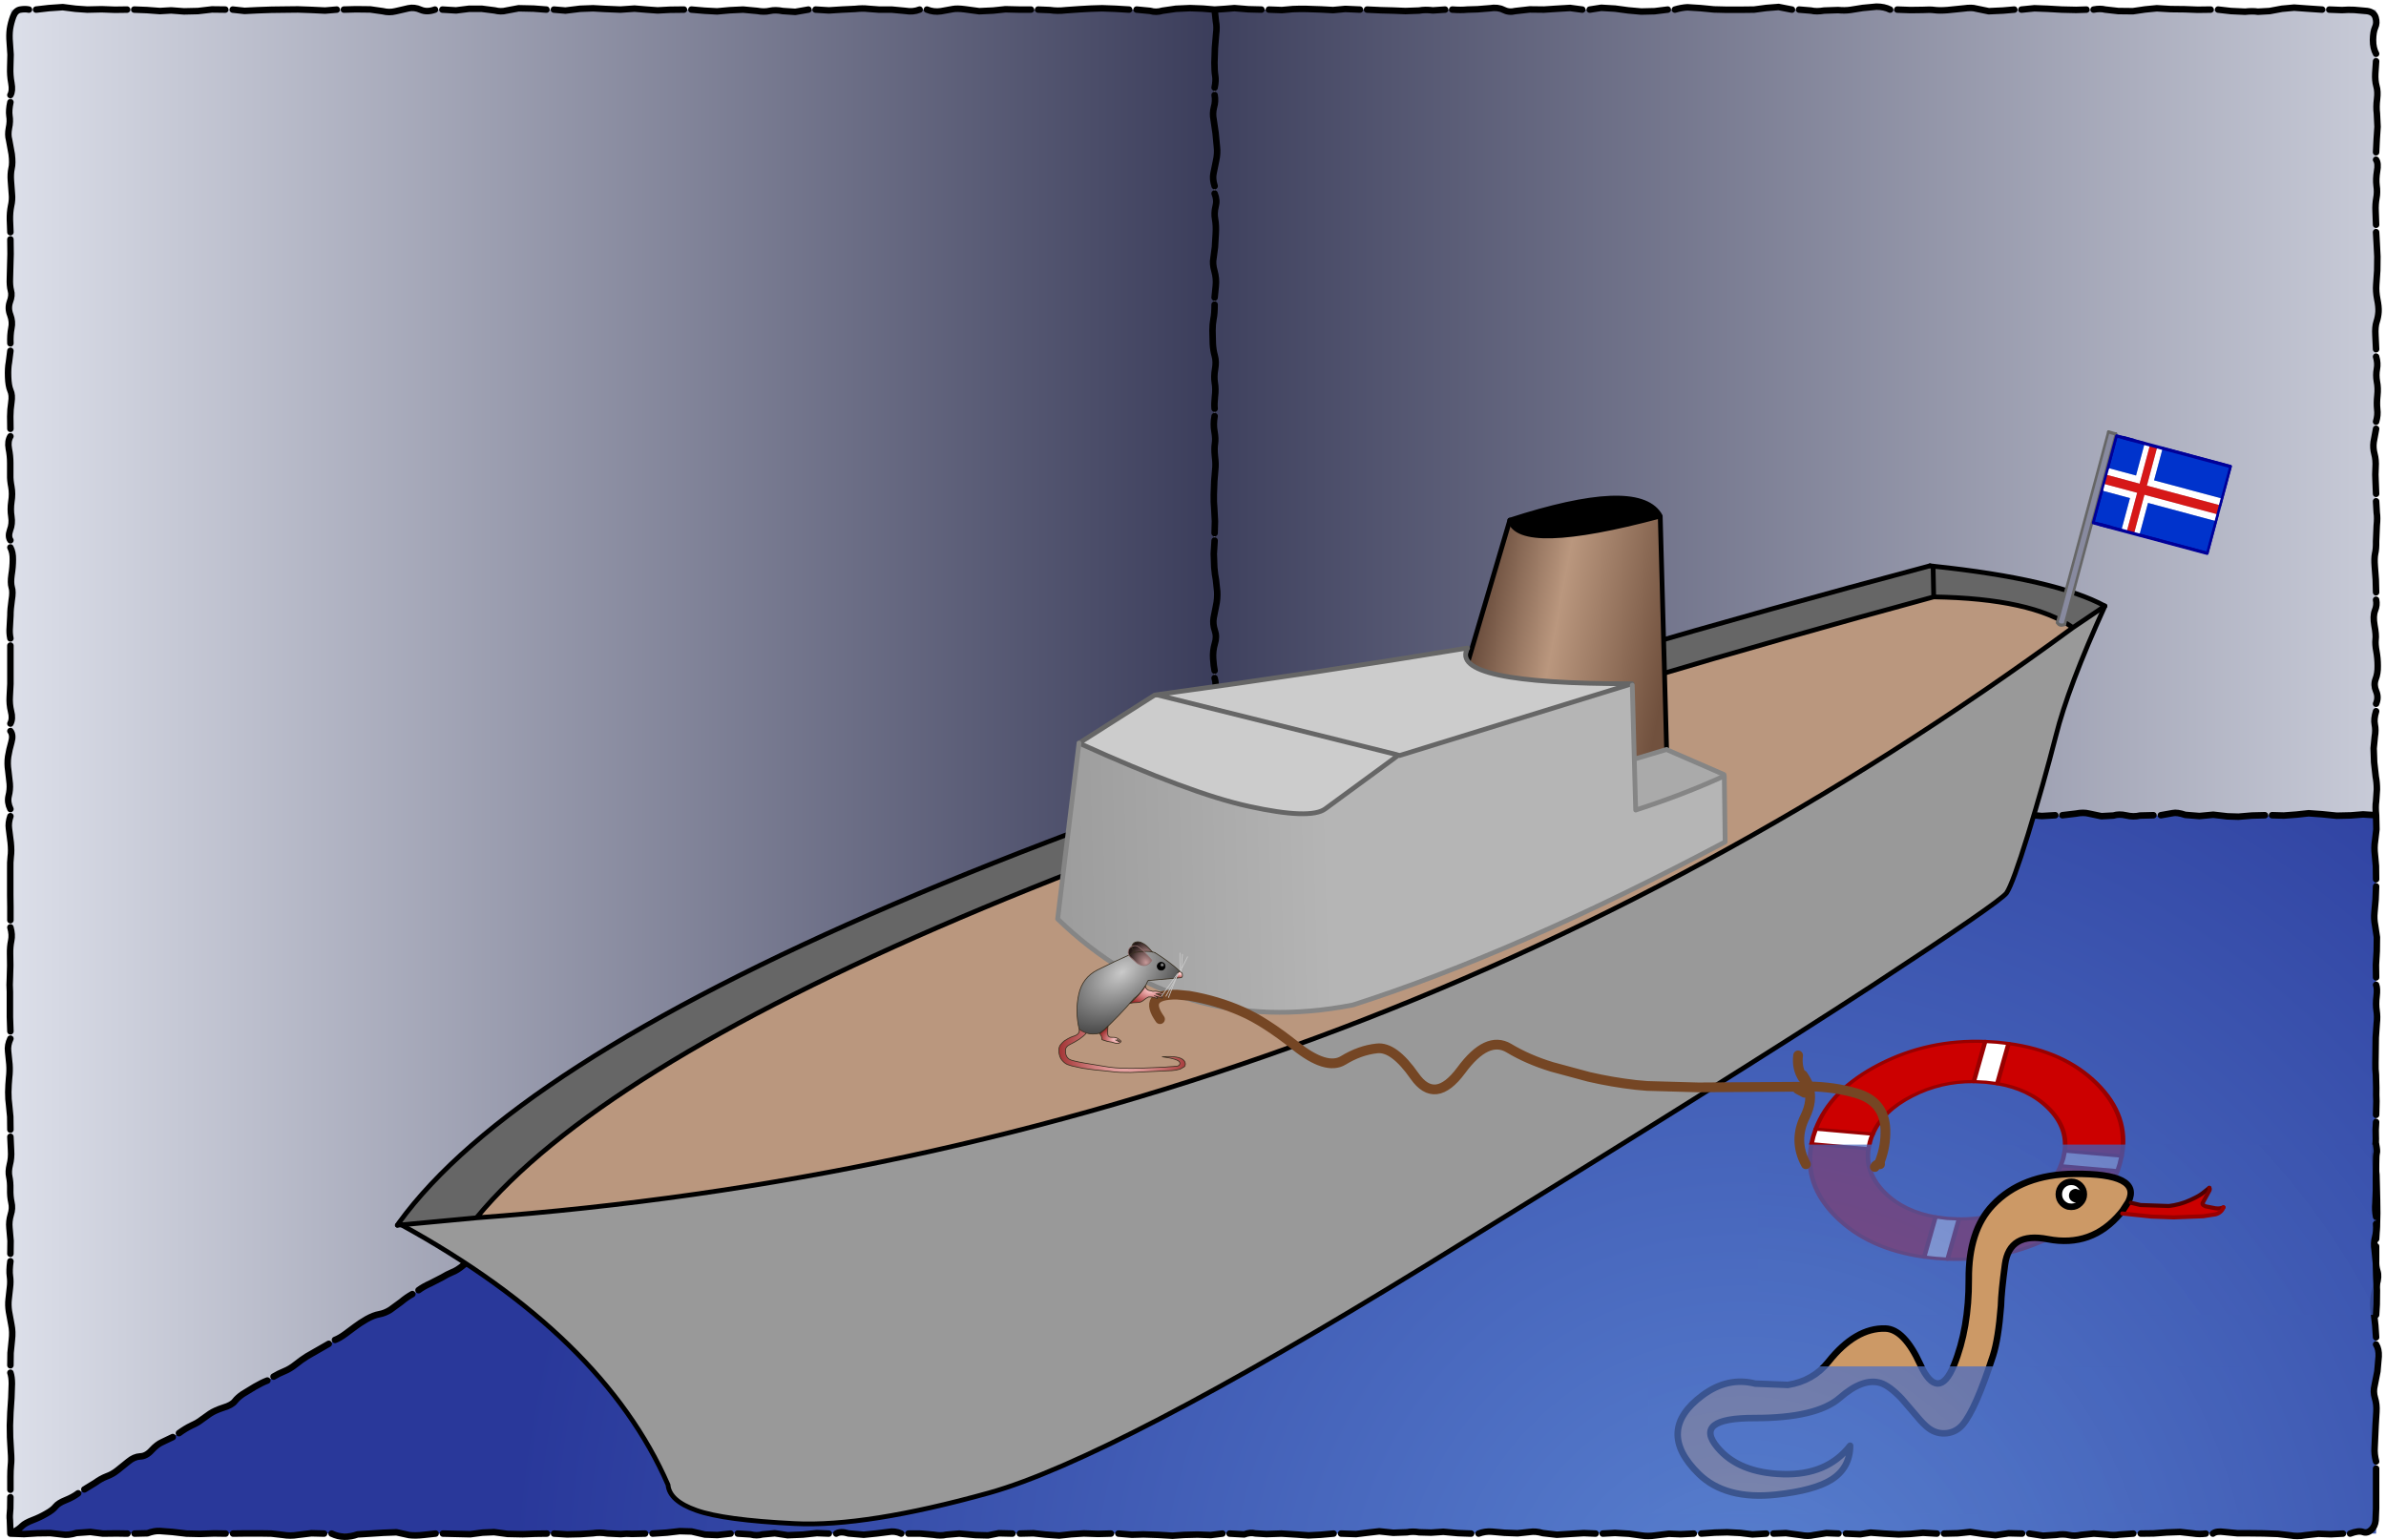 <?xml version="1.0" encoding="utf-8"?>
<!DOCTYPE svg PUBLIC "-//W3C//DTD SVG 1.1//EN" "http://www.w3.org/Graphics/SVG/1.1/DTD/svg11.dtd">
<svg version="1.1" xmlns="http://www.w3.org/2000/svg" xmlns:xlink="http://www.w3.org/1999/xlink" xmlns:ev="http://www.w3.org/2001/xml-events" width="734.0px" height="474.0px" overflow="visible" viewBox="0.0 0.0 734.0 474.0" enable-background="new 0.0 0.0 734.0 474.0">
	<defs>
		<linearGradient id="Grad1" gradientUnits="userSpaceOnUse" gradientTransform="matrix(-0.3 0.0 0.0 -0.151 563.6 131.0)" x1="-819.2" y1="0" x2="819.2" y2="0">
			<stop offset="0.0" stop-color="#E6E9F2"/>
			<stop offset="1.0" stop-color="#292B4B"/>
		</linearGradient>
		<radialGradient id="Grad2" gradientUnits="userSpaceOnUse" gradientTransform="matrix(0.464 0.0 0.0 0.464 536.1 502.35)" r="819.2" cx="0" cy="0">
			<stop offset="0.0" stop-color="#5981D0"/>
			<stop offset="1.0" stop-color="#29389A"/>
		</radialGradient>
		<linearGradient id="Grad3" gradientUnits="userSpaceOnUse" gradientTransform="matrix(0.265 0.0 0.0 0.293 197.45 247.2)" x1="-819.2" y1="0" x2="819.2" y2="0">
			<stop offset="0.0" stop-color="#E6E9F2"/>
			<stop offset="1.0" stop-color="#292B4B"/>
		</linearGradient>
		<linearGradient id="Grad4" gradientUnits="userSpaceOnUse" gradientTransform="matrix(0.025 0.005 -0.008 0.037 3.7 2.6)" x1="-819.2" y1="0" x2="819.2" y2="0">
			<stop offset="0.0" stop-color="#664939"/>
			<stop offset="0.412" stop-color="#BA977E"/>
			<stop offset="1.0" stop-color="#71513E"/>
		</linearGradient>
		<linearGradient id="Grad5" gradientUnits="userSpaceOnUse" gradientTransform="matrix(0.086 0.0 0.0 0.041 -0.35 3.7)" x1="-819.2" y1="0" x2="819.2" y2="0">
			<stop offset="0.0" stop-color="#9C9C9C"/>
			<stop offset="0.412" stop-color="#B5B5B5"/>
		</linearGradient>
		<radialGradient id="Grad6" gradientUnits="userSpaceOnUse" gradientTransform="matrix(0.464 0.0 0.0 0.464 536.1 502.35)" r="819.2" cx="0" cy="0">
			<stop offset="0.0" stop-color="#5981D0" stop-opacity="0.553"/>
			<stop offset="1.0" stop-color="#29389A"/>
		</radialGradient>
		<radialGradient id="Grad7" gradientUnits="userSpaceOnUse" gradientTransform="matrix(0.012 0.012 -0.019 0.019 -43.2 -41.85)" r="819.2" cx="0" cy="0">
			<stop offset="0.0" stop-color="#C69999"/>
			<stop offset="1.0" stop-color="#231816"/>
		</radialGradient>
		<linearGradient id="Grad8" gradientUnits="userSpaceOnUse" gradientTransform="matrix(0.003 0.013 -0.005 0.001 -85.2 -5.75)" x1="-819.2" y1="0" x2="819.2" y2="0">
			<stop offset="0.0" stop-color="#FFCCCC"/>
			<stop offset="0.373" stop-color="#830101"/>
		</linearGradient>
		<radialGradient id="Grad9" gradientUnits="userSpaceOnUse" gradientTransform="matrix(0.051 -0.068 0.108 0.082 -8.15 -19.3)" r="819.2" cx="0" cy="0">
			<stop offset="0.0" stop-color="#CACACA"/>
			<stop offset="1.0" stop-color="#404040"/>
		</radialGradient>
		<radialGradient id="Grad10" gradientUnits="userSpaceOnUse" gradientTransform="matrix(0.17 0.0 0.0 0.17 -11.7 86.25)" r="819.2" cx="0" cy="0">
			<stop offset="0.0" stop-color="#FFCCCC"/>
			<stop offset="0.835" stop-color="#830101"/>
		</radialGradient>
		<radialGradient id="Grad11" gradientUnits="userSpaceOnUse" gradientTransform="matrix(0.007 0.027 -0.038 0.01 0.55 70.15)" r="819.2" cx="0" cy="0">
			<stop offset="0.0" stop-color="#FFCCCC"/>
			<stop offset="0.835" stop-color="#830101"/>
		</radialGradient>
		<radialGradient id="Grad12" gradientUnits="userSpaceOnUse" gradientTransform="matrix(0.061 0.0 0.0 0.035 -46.15 5.2)" r="819.2" cx="0" cy="0">
			<stop offset="0.0" stop-color="#FFCCCC"/>
			<stop offset="0.835" stop-color="#830101"/>
		</radialGradient>
		<radialGradient id="Grad13" gradientUnits="userSpaceOnUse" gradientTransform="matrix(0.023 0.013 -0.016 0.027 -39.95 -32.2)" r="819.2" cx="0" cy="0">
			<stop offset="0.0" stop-color="#C69999"/>
			<stop offset="1.0" stop-color="#231816"/>
		</radialGradient>
		<radialGradient id="Grad14" gradientUnits="userSpaceOnUse" gradientTransform="matrix(0.01 0.0 0.0 0.01 -61.2 -28.95)" r="819.2" cx="0" cy="0">
			<stop offset="0.0" stop-color="#B5B5B5"/>
			<stop offset="0.373" stop-color="#000000"/>
		</radialGradient>
		<radialGradient id="Grad15" gradientUnits="userSpaceOnUse" gradientTransform="matrix(0.464 0.0 0.0 0.464 536.1 502.35)" r="819.2" cx="0" cy="0">
			<stop offset="0.0" stop-color="#5981D0" stop-opacity="0.663"/>
			<stop offset="1.0" stop-color="#29389A"/>
		</radialGradient>
		<linearGradient id="Grad16" gradientUnits="userSpaceOnUse" gradientTransform="matrix(1.0 0.0 0.0 1.0 0.0 0.0)" x1="-819.2" y1="0" x2="819.2" y2="0">
			<stop offset="0.0" stop-color="#E6E9F2"/>
			<stop offset="1.0" stop-color="#292B4B"/>
		</linearGradient>
	</defs>
	<rect width="734.0px" height="474.0px" x="0px" y="0px" fill="#FFFFFF"/>
	<g>
		<g transform="matrix(1.0 0.0 0.0 1.0 0.0 0.0)">
			<path fill="url(#Grad1)" stroke-linecap="round" stroke-linejoin="round" d="M 373.65 2.95 L 730.95 2.95 L 730.95 250.85 L 373.65 251.05 L 373.65 2.95 Z"/>
			<path fill="url(#Grad2)" stroke-linecap="round" stroke-linejoin="round" d="M 730.95 250.85 L 730.95 471.9 L 3.2 471.9 L 373.65 251.05 L 730.95 250.85 Z"/>
			<path fill="url(#Grad3)" stroke-linecap="round" stroke-linejoin="round" d="M 3.2 471.9 L 3.2 2.95 L 373.65 2.95 L 373.65 251.05 L 3.2 471.9 Z"/>
			<path fill="none" stroke="#000000" stroke-width="2.0" stroke-linecap="round" stroke-linejoin="round" d="M 730.0 12.3 C 730.033 10.633 730.25 9.35 730.65 8.45 C 731.083 7.55 731.133 6.533 730.8 5.4 C 730.467 4.267 729.6 3.6 728.2 3.4 L 724.25 3.05 C 722.983 2.983 721.717 3.0 720.45 3.1 L 716.55 2.95 M 730.95 16.55 C 730.317 15.417 730.0 14 730.0 12.3 M 731.15 42.75 L 731.4 39.0 L 731.2 34.9 C 731.033 33.6 731.05 32.133 731.25 30.5 C 731.45 28.9 731.383 27.55 731.05 26.45 C 730.75 25.35 730.633 24.083 730.7 22.65 L 730.95 18.85 M 730.95 46.85 L 731.15 42.75 M 730.8 65.0 C 730.733 63.567 730.817 62.217 731.05 60.95 C 731.283 59.717 731.3 58.433 731.1 57.1 C 730.933 55.8 730.983 54.333 731.25 52.7 C 731.55 51.067 731.45 49.883 730.95 49.15 M 730.95 69.15 L 730.8 65.0 M 730.75 103.2 C 730.65 101.433 730.767 100.05 731.1 99.05 C 731.433 98.05 731.633 97.017 731.7 95.95 C 731.767 94.917 731.633 93.6 731.3 92.0 C 731.0 90.433 730.9 88.983 731.0 87.65 L 731.3 83.25 L 731.35 78.95 L 731.15 75.0 L 730.95 71.45 M 730.95 107.45 L 730.75 103.2 M 709.9 2.65 L 705.75 2.35 L 701.95 2.7 L 698.2 3.4 L 694.6 3.6 C 693.533 3.433 692.217 3.433 690.65 3.6 L 686.3 3.4 L 682.35 2.95 M 714.35 2.95 L 709.9 2.65 M 676.1 3.0 L 672.05 2.85 L 667.75 2.8 L 663.5 2.55 L 659.9 2.9 L 656.15 3.45 L 651.65 3.4 L 647.65 2.95 C 646.583 2.683 645.383 2.683 644.05 2.95 M 680.05 2.95 L 676.1 3.0 M 731.3 125.9 C 731.167 124.667 731.183 123.267 731.35 121.7 C 731.517 120.167 731.467 118.733 731.2 117.4 C 730.967 116.067 730.967 114.783 731.2 113.55 C 731.433 112.35 731.35 111.083 730.95 109.75 M 730.95 129.75 C 731.35 128.417 731.467 127.133 731.3 125.9 M 730.8 148.2 C 730.7 146.8 730.7 145.333 730.8 143.8 C 730.9 142.3 730.783 140.933 730.45 139.7 C 730.117 138.467 730.033 137.233 730.2 136.0 L 730.95 131.95 M 730.95 151.95 L 730.8 148.2 M 730.85 178.35 L 730.55 174.3 C 730.417 172.633 730.45 171.317 730.65 170.35 C 730.883 169.417 730.983 168.15 730.95 166.55 L 731.15 161.75 C 731.317 160.117 731.317 158.783 731.15 157.75 L 730.95 154.25 M 730.95 182.25 L 730.85 178.35 M 730.95 212.65 C 730.417 211.383 730.367 210.167 730.8 209.0 C 731.267 207.833 731.483 206.467 731.45 204.9 C 731.45 203.333 731.317 201.833 731.05 200.4 C 730.783 198.967 730.7 197.767 730.8 196.8 C 730.933 195.833 730.817 194.383 730.45 192.45 C 730.117 190.55 730.167 189.033 730.6 187.9 C 731.067 186.767 731.183 185.65 730.95 184.55 M 730.95 216.55 C 731.517 215.25 731.517 213.95 730.95 212.65 M 702.55 250.95 L 706.55 250.65 L 710.2 250.25 L 714.35 250.55 L 718.85 251.0 L 723.2 250.9 L 726.95 250.6 L 730.95 250.85 C 730.783 249.083 730.783 247.667 730.95 246.6 L 731.2 242.9 C 731.2 241.5 731.083 240.2 730.85 239.0 L 730.35 234.55 L 730.2 230.25 L 730.55 226.65 C 730.783 225.317 730.783 224.083 730.55 222.95 C 730.317 221.817 730.45 220.45 730.95 218.85 M 731.05 255.2 L 730.95 250.85 M 730.65 258.65 L 731.05 255.2 M 730.6 263.1 C 730.4 261.567 730.417 260.083 730.65 258.65 M 730.9 266.5 L 730.6 263.1 M 698.95 250.85 L 702.55 250.95 M 730.95 270.55 L 730.9 266.5 M 730.9 296.9 L 731.15 292.65 L 731.2 288.4 L 730.65 284.75 C 730.383 283.417 730.317 282.083 730.45 280.75 L 730.8 276.75 L 730.95 272.75 M 730.95 300.75 L 730.9 296.9 M 658.35 250.95 C 656.983 251.283 655.55 251.267 654.05 250.9 C 652.583 250.567 651.283 250.583 650.15 250.95 L 646.45 251.15 L 642.65 250.35 C 641.483 250.05 640.15 250.05 638.65 250.35 L 634.45 250.85 M 662.45 250.85 L 658.35 250.95 M 692.75 250.95 L 688.6 251.3 L 685.25 251.2 L 680.85 250.7 L 676.6 251.1 L 672.25 250.75 C 670.583 250.183 669.3 250.0 668.4 250.2 L 664.75 250.85 M 696.75 250.85 L 692.75 250.95 M 731.05 338.8 C 730.983 337.733 730.967 336.383 731.0 334.75 L 730.9 330.7 C 730.767 329.6 730.717 328.367 730.75 327.0 L 730.8 323.25 L 730.85 319.25 L 731.15 314.9 C 731.317 313.533 731.3 312.217 731.1 310.95 C 730.9 309.683 730.9 308.233 731.1 306.6 C 731.3 304.967 731.25 303.783 730.95 303.05 M 730.95 343.05 L 731.05 338.8 M 731.2 377.35 L 731.3 373.3 L 731.25 369.25 L 731.15 365.2 L 731.05 361.5 L 730.65 357.75 C 730.45 356.417 730.45 355.0 730.65 353.5 C 730.85 352.0 730.917 350.667 730.85 349.5 C 730.783 348.367 730.817 346.95 730.95 345.25 M 730.95 381.25 L 731.2 377.35 M 730.7 407.8 L 730.25 403.8 C 730.083 402.5 730.05 401.217 730.15 399.95 C 730.25 398.683 730.567 397.167 731.1 395.4 C 731.633 393.633 731.717 392.217 731.35 391.15 C 731.017 390.117 730.883 389.033 730.95 387.9 L 730.95 383.5 M 730.95 411.5 L 730.7 407.8 M 730.5 445.4 L 730.65 441.95 L 730.8 438.6 L 731.05 434.4 C 731.15 432.9 731.0 431.5 730.6 430.2 C 730.2 428.9 730.167 427.6 730.5 426.3 L 731.35 422.0 L 731.75 417.4 C 731.817 415.867 731.55 414.633 730.95 413.7 M 730.95 449.7 C 730.55 448.2 730.4 446.767 730.5 445.4 M 726.9 471.4 C 727.8 471.733 728.65 471.517 729.45 470.75 C 730.25 470.017 730.7 469.05 730.8 467.85 L 730.95 464.15 L 730.95 460.0 L 730.95 455.85 L 730.95 451.9 M 722.95 471.9 C 724.683 471.233 726.0 471.067 726.9 471.4 M 628.5 472.55 L 632.6 472.3 C 634.0 472.067 635.283 472.083 636.45 472.35 C 637.65 472.617 638.867 472.6 640.1 472.3 L 644.1 471.9 L 648.25 472.2 C 649.583 472.4 650.817 472.4 651.95 472.2 L 656.25 471.9 M 624.25 471.9 L 628.5 472.55 M 662.5 471.85 L 666.5 471.55 L 670.65 471.4 L 674.65 471.85 C 675.917 472.05 677.217 472.067 678.55 471.9 M 658.55 471.9 L 662.5 471.85 M 684.25 471.4 L 688.35 471.8 L 691.95 471.8 L 696.3 471.85 L 700.7 472.0 L 704.65 472.45 C 705.983 472.717 707.483 472.7 709.15 472.4 L 713.2 471.95 L 717.05 472.1 L 720.75 471.9 M 680.75 471.9 C 681.45 471.333 682.617 471.167 684.25 471.4 M 638.65 3.05 L 634.3 2.95 L 629.85 2.7 L 625.85 2.55 L 621.85 2.95 M 641.85 2.95 L 638.65 3.05 M 616.15 3.25 L 611.8 3.45 L 607.9 2.65 C 607.033 2.383 605.767 2.367 604.1 2.6 L 599.15 3.1 C 597.517 3.233 596.183 3.233 595.15 3.1 C 594.15 2.967 592.95 2.95 591.55 3.05 L 587.7 3.1 L 583.65 2.95 M 619.65 2.95 L 616.15 3.25 M 577.25 2.05 L 573.0 2.45 L 569.25 3.05 C 568.05 3.217 566.783 3.233 565.45 3.1 L 561.15 3.25 C 559.583 3.517 558.233 3.517 557.1 3.25 L 553.45 2.95 M 581.45 2.95 C 580.25 2.35 578.85 2.05 577.25 2.05 M 547.15 2.15 L 543.35 2.45 L 539.6 2.95 L 535.35 3.0 L 531.2 3.0 L 527.25 2.9 L 523.1 2.5 L 519.1 2.25 C 517.867 2.317 516.583 2.55 515.25 2.95 M 551.25 2.95 L 547.15 2.15 M 509.0 3.45 L 504.9 3.55 L 500.95 3.2 L 496.85 2.65 L 492.6 2.4 L 489.05 2.95 M 513.05 2.95 L 509.0 3.45 M 483.0 2.45 L 478.75 2.7 L 474.95 2.95 L 470.6 2.9 L 466.15 3.4 C 464.85 3.733 463.617 3.6 462.45 3.0 C 461.317 2.433 459.933 2.283 458.3 2.55 L 454.55 2.85 L 451.35 2.95 C 450.117 3.083 448.583 3.083 446.75 2.95 M 486.75 2.95 L 483.0 2.45 M 440.8 3.2 C 439.233 3.0 437.817 3.017 436.55 3.25 L 432.35 3.4 L 428.65 3.25 L 424.85 3.15 L 420.55 2.95 M 444.55 2.95 L 440.8 3.2 M 413.85 2.75 L 410.1 3.1 L 406.4 2.9 L 401.95 2.75 C 400.55 2.717 399.133 2.733 397.7 2.8 L 394.35 3.1 L 390.35 2.95 M 418.35 2.95 L 413.85 2.75 M 384.05 2.85 L 379.75 2.5 L 376.7 2.75 L 373.65 2.95 L 370.05 2.65 L 366.1 2.5 L 361.75 2.7 L 357.6 3.3 C 356.267 3.7 355.017 3.717 353.85 3.35 L 349.65 2.95 M 374.05 6.65 C 374.283 7.75 374.3 9.033 374.1 10.5 L 373.75 14.7 L 373.6 19.3 C 373.6 21.033 373.683 22.383 373.85 23.35 C 374.017 24.317 373.95 25.517 373.65 26.95 M 388.05 2.95 L 384.05 2.85 M 373.65 2.95 L 374.05 6.65 M 373.45 33.0 C 373.117 34.267 373.083 35.55 373.35 36.85 L 373.95 40.95 L 374.35 45.15 C 374.517 46.517 374.433 47.95 374.1 49.45 L 373.3 53.4 C 373.067 54.5 373.183 55.783 373.65 57.25 M 373.65 29.25 C 373.883 30.517 373.817 31.767 373.45 33.0 M 343.15 2.7 L 339.05 2.55 L 335.65 2.65 L 332.05 2.85 L 327.8 3.15 C 326.167 3.35 324.567 3.333 323.0 3.1 L 319.35 2.95 M 347.35 2.95 L 343.15 2.7 M 373.95 63.55 C 373.617 64.883 373.567 66.183 373.8 67.45 C 374.033 68.717 374.1 70.183 374.0 71.85 L 373.75 76.05 L 373.3 79.45 C 373.067 80.583 373.167 81.9 373.6 83.4 C 374.033 84.933 374.167 86.483 374.0 88.05 L 373.65 91.55 M 373.65 59.55 C 374.217 60.883 374.317 62.217 373.95 63.55 M 373.3 98.15 C 373.1 99.217 373.0 100.417 373.0 101.75 L 373.1 105.75 C 373.167 107.083 373.367 108.333 373.7 109.5 C 374.033 110.7 374.067 112.05 373.8 113.55 C 373.533 115.083 373.5 116.483 373.7 117.75 C 373.933 119.05 373.95 120.467 373.75 122.0 C 373.583 123.533 373.55 124.783 373.65 125.75 M 373.65 93.75 C 373.65 95.617 373.533 97.083 373.3 98.15 M 373.6 132.75 C 373.867 134.25 373.917 135.5 373.75 136.5 C 373.583 137.533 373.583 138.85 373.75 140.45 C 373.95 142.05 373.983 143.383 373.85 144.45 L 373.55 148.05 L 373.4 152.25 C 373.367 153.75 373.417 155.2 373.55 156.6 L 373.75 160.4 L 373.65 164.05 M 373.65 128.05 C 373.35 129.717 373.333 131.283 373.6 132.75 M 373.4 170.4 L 373.55 174.6 C 373.683 176.167 373.85 177.417 374.05 178.35 L 374.45 182.05 C 374.517 183.583 374.4 185.017 374.1 186.35 L 373.35 190.15 C 373.15 191.383 373.267 192.65 373.7 193.95 C 374.167 195.25 374.167 196.633 373.7 198.1 C 373.267 199.567 373.1 201.083 373.2 202.65 C 373.3 204.217 373.45 205.45 373.65 206.35 M 373.65 166.35 L 373.4 170.4 M 428.8 250.9 L 424.75 250.75 L 420.45 250.7 L 416.2 250.45 L 412.6 250.8 L 408.85 251.35 L 404.35 251.3 L 400.35 250.85 C 399.283 250.583 398.083 250.583 396.75 250.85 M 432.75 250.85 L 428.8 250.9 M 462.6 250.55 L 458.45 250.25 L 454.65 250.6 L 450.9 251.3 L 447.3 251.5 C 446.233 251.333 444.917 251.333 443.35 251.5 L 439.0 251.3 L 435.05 250.85 M 467.05 250.85 L 462.6 250.55 M 492.3 250.6 L 488.95 250.75 C 488.05 251.183 486.967 251.3 485.7 251.1 L 481.3 250.9 L 476.95 250.95 C 475.683 250.883 474.417 250.9 473.15 251.0 L 469.25 250.85 M 497.25 250.85 L 492.3 250.6 M 373.7 212.35 C 373.367 213.483 373.167 214.783 373.1 216.25 C 373.067 217.75 373.15 219.317 373.35 220.95 L 373.7 224.9 L 373.75 228.4 L 373.85 232.4 L 373.85 236.9 L 373.65 240.65 M 373.65 208.65 C 374.05 209.983 374.067 211.217 373.7 212.35 M 373.25 246.9 L 373.5 249.45 L 373.65 251.05 C 372.817 251.717 371.75 252.4 370.45 253.1 C 369.183 253.833 368 254.617 366.9 255.45 C 365.8 256.283 364.65 256.967 363.45 257.5 L 360.15 259.35 L 356.6 261.65 C 355.267 262.517 354.2 263.033 353.4 263.2 C 352.6 263.4 351.417 264.017 349.85 265.05 M 374.55 251.05 L 378.55 250.6 C 379.883 250.233 381.217 250.25 382.55 250.65 L 387.0 250.85 L 391.35 250.95 L 394.55 250.85 M 373.65 242.85 C 373.35 244.783 373.217 246.133 373.25 246.9 M 373.65 251.05 C 374.45 250.85 374.75 250.85 374.55 251.05 M 344.6 267.95 L 340.95 269.55 C 339.617 270.15 338.4 271.033 337.3 272.2 C 336.233 273.4 335.067 274.217 333.8 274.65 C 332.567 275.117 331.65 275.617 331.05 276.15 C 330.483 276.683 329.583 277.35 328.35 278.15 C 327.15 278.983 325.85 279.633 324.45 280.1 C 323.083 280.567 321.917 281.2 320.95 282.0 L 317.5 284.3 L 313.95 286.6 M 347.95 266.25 C 346.817 266.917 345.7 267.483 344.6 267.95 M 606.4 251.0 L 602.45 250.8 L 598.3 250.5 L 594.3 250.65 L 590.05 250.85 M 610.05 250.85 L 606.4 251.0 M 583.65 250.6 L 580.0 250.45 L 576.6 251.35 C 575.333 251.65 573.867 251.667 572.2 251.4 L 567.9 251.05 L 564.2 250.65 L 560.25 250.35 L 556.05 250.4 L 551.85 250.85 M 587.85 250.85 L 583.65 250.6 M 628.1 251.1 L 624.1 250.7 L 619.75 250.6 L 615.5 250.9 C 614.333 251.033 613.25 251.017 612.25 250.85 M 632.25 250.85 L 628.1 251.1 M 523.65 250.75 L 519.9 251.0 L 515.7 250.9 L 511.75 250.5 C 510.617 250.233 509.217 250.217 507.55 250.45 L 503.2 250.65 L 499.45 250.85 M 527.45 250.85 L 523.65 250.75 M 545.5 250.7 L 541.75 250.65 L 537.8 250.8 L 533.95 250.4 C 532.917 250.1 531.483 250.25 529.65 250.85 M 549.65 250.85 L 545.5 250.7 M 313.45 2.95 L 309.3 2.85 L 305.5 3.25 L 301.25 3.45 L 296.8 2.85 C 295.233 2.65 294.0 2.633 293.1 2.8 L 289.5 3.45 C 288.0 3.683 286.55 3.517 285.15 2.95 M 317.15 2.95 L 313.45 2.95 M 278.55 3.35 L 274.25 2.95 L 270.35 2.95 L 266.95 2.7 C 265.95 2.567 264.65 2.583 263.05 2.75 L 258.95 2.95 L 255.0 3.2 L 250.9 2.95 M 282.9 2.95 C 281.567 3.483 280.117 3.617 278.55 3.35 M 244.65 3.65 L 240.8 3.4 C 239.3 3.1 237.967 3.083 236.8 3.35 C 235.667 3.617 234.367 3.617 232.9 3.35 L 228.6 2.95 L 224.45 3.15 L 220.6 3.5 L 216.8 3.3 L 212.7 2.95 M 248.7 2.95 L 244.65 3.65 M 206.15 3.0 L 202.3 3.2 L 198.8 2.95 L 195.2 2.65 L 190.85 2.95 L 186.1 2.75 L 182.45 2.55 L 178.45 2.7 L 173.95 3.25 L 170.4 2.95 M 210.4 2.95 L 206.15 3.0 M 164.15 2.65 L 159.55 2.55 L 155.8 3.25 C 154.667 3.55 153.45 3.533 152.15 3.2 L 148.2 2.7 L 144.3 2.7 L 140.3 3.2 L 136.1 2.95 M 168.1 2.95 L 164.15 2.65 M 129.4 3.0 C 128.133 2.433 126.883 2.283 125.65 2.55 L 121.75 3.45 C 120.417 3.783 119.083 3.783 117.75 3.45 L 113.9 2.9 L 109.5 2.85 L 105.8 2.95 M 133.8 2.95 C 132.167 3.55 130.7 3.567 129.4 3.0 M 100.0 3.25 L 95.85 3.05 L 91.65 2.9 L 87.4 2.95 L 83.5 3.0 L 79.3 3.15 L 75.25 3.35 L 71.6 2.95 M 103.6 2.95 L 100.0 3.25 M 65.2 2.9 L 60.9 3.4 L 56.6 3.5 L 52.65 3.2 L 49.2 3.4 L 45.15 3.1 L 41.3 2.95 M 69.3 2.95 L 65.2 2.9 M 35.35 3.0 L 31.3 2.85 L 26.85 2.95 L 23.25 2.7 L 19.3 2.2 L 15.0 2.5 L 11.1 2.95 M 39.1 2.95 L 35.35 3.0 M 6.25 2.95 C 5.25 3.117 4.517 3.833 4.05 5.1 C 3.583 6.367 3.25 7.65 3.05 8.95 C 2.883 10.25 2.867 11.633 3.0 13.1 L 3.25 16.8 L 3.15 20.75 C 3.083 22.35 3.2 23.95 3.5 25.55 C 3.8 27.183 3.7 28.417 3.2 29.25 M 8.9 2.95 C 8.133 2.783 7.25 2.783 6.25 2.95 M 2.9 35.65 C 3.1 36.783 3.05 38.033 2.75 39.4 C 2.483 40.8 2.5 42.017 2.8 43.05 L 3.6 47.45 C 3.833 49.317 3.817 50.783 3.55 51.85 C 3.317 52.95 3.25 54.2 3.35 55.6 L 3.65 59.6 C 3.783 60.867 3.7 62.133 3.4 63.4 C 3.133 64.7 3.017 66.117 3.05 67.65 L 3.2 71.45 M 3.2 31.45 C 2.833 33.117 2.733 34.517 2.9 35.65 M 3.25 78.15 L 3.15 81.7 L 3.05 85.55 C 2.983 87.117 3.083 88.4 3.35 89.4 C 3.65 90.4 3.55 91.55 3.05 92.85 C 2.583 94.183 2.617 95.533 3.15 96.9 C 3.683 98.3 3.8 99.667 3.5 101.0 C 3.233 102.367 3.133 103.917 3.2 105.65 M 3.2 73.65 L 3.25 78.15 M 2.75 111.45 C 2.517 112.65 2.433 114.167 2.5 116.0 C 2.567 117.833 2.8 119.217 3.2 120.15 C 3.633 121.083 3.733 122.3 3.5 123.8 C 3.267 125.3 3.15 126.75 3.15 128.15 L 3.2 131.95 M 3.2 107.95 L 2.75 111.45 M 2.7 138.0 C 3.0 139.5 3.15 140.983 3.15 142.45 L 3.15 146.2 C 3.117 147.2 3.233 148.4 3.5 149.8 C 3.767 151.233 3.767 152.75 3.5 154.35 C 3.267 155.95 3.267 157.483 3.5 158.95 C 3.733 160.417 3.6 161.8 3.1 163.1 C 2.633 164.433 2.667 165.483 3.2 166.25 M 3.2 134.25 C 2.6 135.283 2.433 136.533 2.7 138.0 M 3.95 172.2 C 3.95 173.7 3.817 175.267 3.55 176.9 C 3.317 178.533 3.333 179.8 3.6 180.7 C 3.9 181.6 3.9 182.933 3.6 184.7 C 3.333 186.5 3.2 188.067 3.2 189.4 L 3.0 193.1 C 2.9 194.233 2.967 195.35 3.2 196.45 M 3.2 168.45 C 3.733 169.45 3.983 170.7 3.95 172.2 M 3.2 202.65 L 3.2 206.85 L 3.2 210.45 L 3.0 214.3 C 2.9 215.867 3.033 217.4 3.4 218.9 C 3.8 220.4 3.733 221.65 3.2 222.65 M 3.2 198.65 L 3.2 202.65 M 3.5 228.4 C 3.067 229.9 2.733 231.367 2.5 232.8 C 2.3 234.233 2.317 235.683 2.55 237.15 L 3.0 241.15 C 3.1 242.383 2.983 243.65 2.65 244.95 C 2.35 246.25 2.533 247.583 3.2 248.95 M 3.2 224.95 C 3.833 225.75 3.933 226.9 3.5 228.4 M 2.75 254.95 L 3.3 259.3 C 3.467 261.0 3.467 262.433 3.3 263.6 C 3.167 264.8 3.117 266.017 3.15 267.25 L 3.15 271.45 L 3.15 275.4 L 3.2 279.1 L 3.2 283.15 M 3.2 251.15 C 2.733 252.517 2.583 253.783 2.75 254.95 M 3.45 289.45 C 3.183 290.717 3.067 292.067 3.1 293.5 L 3.15 297.1 L 3.05 300.8 C 2.95 302.333 2.95 303.8 3.05 305.2 L 3.05 309.05 L 3.05 312.95 L 3.2 317.35 M 3.2 285.35 C 3.633 286.85 3.717 288.217 3.45 289.45 M 2.5 323.55 L 2.9 327.5 C 3.0 328.867 2.967 330.233 2.8 331.6 C 2.667 333.0 2.583 334.483 2.55 336.05 C 2.55 337.617 2.633 338.933 2.8 340.0 L 3.15 343.6 L 3.2 347.6 M 3.2 319.6 C 2.567 320.933 2.333 322.25 2.5 323.55 M 3.4 354.05 C 3.5 355.583 3.367 357.05 3.0 358.45 C 2.667 359.85 2.617 361.067 2.85 362.1 C 3.083 363.167 3.183 364.433 3.15 365.9 C 3.117 367.4 3.233 368.75 3.5 369.95 C 3.8 371.183 3.733 372.467 3.3 373.8 C 2.9 375.167 2.767 376.5 2.9 377.8 L 3.25 381.8 L 3.2 385.8 M 3.2 349.8 L 3.4 354.05 M 3.05 392.65 C 3.217 393.783 3.217 394.983 3.05 396.25 L 2.65 399.85 C 2.517 400.983 2.55 402.217 2.75 403.55 L 3.5 407.65 C 3.8 409.083 3.85 410.633 3.65 412.3 L 3.25 416.3 L 3.2 420.1 M 3.2 388.1 C 2.933 390.0 2.883 391.517 3.05 392.65 M 146.25 386.8 C 144.983 387.5 143.733 388.35 142.5 389.35 C 141.267 390.383 140.117 391.1 139.05 391.5 C 138.017 391.933 137.017 392.45 136.05 393.05 L 132.45 394.9 C 131.017 395.533 129.783 396.233 128.75 397.0 M 149.15 384.9 C 148.483 385.467 147.517 386.1 146.25 386.8 M 171.6 371.85 L 168.0 373.85 C 166.733 374.683 165.567 375.217 164.5 375.45 C 163.467 375.717 162.367 376.417 161.2 377.55 C 160.067 378.683 159.05 379.383 158.15 379.65 L 154.9 380.95 C 153.667 381.55 152.383 382.467 151.05 383.7 M 174.85 369.5 C 173.783 370.567 172.7 371.35 171.6 371.85 M 308.45 290.65 C 307.35 291.417 306.217 291.917 305.05 292.15 C 303.917 292.383 302.883 292.867 301.95 293.6 L 298.65 296.15 C 297.383 297.117 296.183 297.667 295.05 297.8 M 312.05 287.8 C 310.783 288.967 309.583 289.917 308.45 290.65 M 216.15 344.85 C 215.083 345.583 213.967 346.15 212.8 346.55 L 209.3 348.45 L 205.95 351.05 C 204.85 351.983 203.683 352.633 202.45 353.0 M 219.45 342.9 C 218.317 343.5 217.217 344.15 216.15 344.85 M 241.7 329.95 C 240.6 330.883 239.483 331.55 238.35 331.95 C 237.217 332.35 236.083 333.017 234.95 333.95 C 233.85 334.917 232.65 335.6 231.35 336.0 C 230.05 336.433 229.05 336.983 228.35 337.65 C 227.65 338.35 226.667 339.033 225.4 339.7 L 221.35 341.7 M 245.15 327.5 C 243.95 328.233 242.8 329.05 241.7 329.95 M 197.35 355.85 C 196.65 356.283 195.6 357.067 194.2 358.2 C 192.8 359.333 191.417 360.1 190.05 360.5 C 188.717 360.9 187.6 361.483 186.7 362.25 C 185.833 363.05 184.717 363.633 183.35 364.0 C 181.983 364.4 180.8 365.1 179.8 366.1 C 178.833 367.133 177.817 367.867 176.75 368.3 M 200.55 354.2 L 197.35 355.85 M 290.3 300.7 C 289.267 301.167 288.183 301.883 287.05 302.85 C 285.917 303.817 284.65 304.567 283.25 305.1 C 281.883 305.667 280.767 306.35 279.9 307.15 C 279.067 307.983 277.95 308.667 276.55 309.2 C 275.183 309.733 273.917 310.367 272.75 311.1 M 293.15 299.0 L 290.3 300.7 M 266.7 314.5 L 263.8 316.85 C 263.033 317.35 261.933 317.75 260.5 318.05 C 259.067 318.35 257.867 318.967 256.9 319.9 L 253.7 322.55 C 252.567 323.417 251.4 324.1 250.2 324.6 C 249.0 325.133 247.95 325.7 247.05 326.3 M 270.85 312.3 C 269.25 312.733 267.867 313.467 266.7 314.5 M 283.15 471.9 L 287.15 472.25 C 288.717 472.517 290.017 472.517 291.05 472.25 L 295.1 471.9 L 300.05 472.35 L 303.95 472.45 L 307.25 471.8 L 311.45 471.9 M 279.45 471.9 L 283.15 471.9 M 261.0 471.85 L 265.7 472.25 L 269.7 471.85 L 273.3 471.4 C 274.6 471.133 275.917 471.3 277.25 471.9 M 257.25 471.9 C 258.15 471.367 259.4 471.35 261.0 471.85 M 230.9 472.15 C 232.133 472.483 233.35 472.483 234.55 472.15 L 238.35 471.8 L 242.3 472.4 L 247.05 472.2 L 251.3 471.75 L 254.95 471.9 M 226.95 471.9 L 230.9 472.15 M 317.9 471.8 L 321.6 472.2 L 325.85 472.5 L 329.5 472.1 L 333.4 471.85 L 337.8 472.0 L 341.75 471.9 M 313.75 471.9 L 317.9 471.8 M 174.45 472.15 L 178.6 472.05 L 182.4 471.8 C 183.767 471.567 185.25 471.583 186.85 471.85 L 190.95 472.05 C 192.05 471.917 193.15 471.9 194.25 472.0 L 198.45 471.9 M 170.45 471.9 L 174.45 472.15 M 140.4 472.0 L 144.65 472.1 L 148.45 471.6 L 152.0 471.45 L 156.1 472.0 L 160.8 472.1 L 164.65 471.95 L 168.25 471.9 M 136.25 471.9 L 140.4 472.0 M 205.2 471.6 L 209.1 471.15 L 212.75 471.25 L 216.85 472.2 L 220.7 472.35 L 224.75 471.9 M 200.75 471.9 L 205.2 471.6 M 123.4 400.6 L 120.05 403.05 C 118.917 403.75 117.783 404.2 116.65 404.4 C 115.517 404.6 114.233 405.1 112.8 405.9 C 111.367 406.733 110.217 407.483 109.35 408.15 L 106.25 410.45 C 105.083 411.317 104.017 411.933 103.05 412.3 M 126.85 398.2 C 125.65 398.867 124.5 399.667 123.4 400.6 M 97.75 415.45 L 94.35 417.4 C 93.25 418.1 92.117 418.917 90.95 419.85 C 89.783 420.783 88.617 421.483 87.45 421.95 C 86.283 422.417 85.183 422.967 84.15 423.6 M 101.15 413.5 L 97.75 415.45 M 105.95 472.85 C 107.25 472.883 108.6 472.65 110.0 472.15 L 114.05 471.9 L 117.95 471.65 L 121.95 471.5 L 125.85 472.35 C 127.083 472.517 128.567 472.5 130.3 472.3 L 134.0 471.9 M 102.0 471.9 C 103.333 472.533 104.65 472.85 105.95 472.85 M 75.75 471.85 L 80.05 471.85 L 83.45 471.9 L 87.0 472.3 C 88.567 472.567 90.1 472.567 91.6 472.3 L 95.8 471.8 L 99.7 471.9 M 71.7 471.9 L 75.75 471.85 M 49.9 443.75 C 48.833 444.217 47.75 445.05 46.65 446.25 C 45.55 447.483 44.367 448.117 43.1 448.15 C 41.867 448.217 40.65 448.75 39.45 449.75 L 36.1 452.45 C 35.1 453.25 34.0 453.867 32.8 454.3 C 31.6 454.767 30.433 455.417 29.3 456.25 L 25.95 458.3 M 53.15 442.2 L 49.9 443.75 M 78.4 426.7 L 74.7 428.95 C 73.667 429.65 72.85 430.383 72.25 431.15 C 71.65 431.95 70.467 432.617 68.7 433.15 C 66.967 433.717 65.6 434.333 64.6 435.0 L 62.0 436.85 C 61.267 437.45 60.233 438.05 58.9 438.65 C 57.6 439.283 56.317 440.067 55.05 441.0 M 82.25 424.8 C 81.117 425.233 79.833 425.867 78.4 426.7 M 3.65 425.75 L 3.5 430.1 L 3.2 434.6 L 3.05 438.65 L 3.1 442.25 L 3.35 446.65 C 3.483 448.383 3.483 449.783 3.35 450.85 C 3.25 451.95 3.2 453.133 3.2 454.4 L 3.2 458.4 M 3.2 422.4 C 3.5 423.267 3.65 424.383 3.65 425.75 M 20.2 461.6 C 18.7 462.2 17.667 462.85 17.1 463.55 C 16.533 464.283 15.583 465.017 14.25 465.75 C 12.95 466.517 11.55 467.183 10.05 467.75 C 8.55 468.317 7.467 468.917 6.8 469.55 C 6.167 470.183 5.45 470.717 4.65 471.15 L 3.2 471.9 L 7.4 472.05 L 11.55 471.8 L 15.5 471.75 L 19.05 472.15 C 20.35 472.383 21.85 472.233 23.55 471.7 L 27.8 471.4 L 31.65 471.9 L 35.85 471.85 L 39.2 471.9 M 3.05 467.7 L 3.2 471.9 M 3.15 464.2 C 2.983 465.867 2.95 467.033 3.05 467.7 M 24.05 459.5 C 22.983 460.3 21.7 461 20.2 461.6 M 3.2 460.7 L 3.15 464.2 M 45.35 471.8 C 46.783 471.267 48.05 471.033 49.15 471.1 L 53.1 471.4 L 57.35 471.9 L 61.55 472.0 L 65.85 471.85 L 69.4 471.9 M 41.4 471.9 L 45.35 471.8 M 572.25 472.1 L 575.45 471.6 L 579.55 471.9 L 584.1 472.15 L 587.7 472.0 L 591.55 471.65 L 595.85 471.9 M 567.85 471.9 L 572.25 472.1 M 602.25 471.8 L 606.1 471.4 L 610.05 472.0 L 613.85 472.4 L 617.9 471.8 L 622.05 471.9 M 598.05 471.9 L 602.25 471.8 M 496.8 471.7 L 501.15 471.95 L 505.1 472.5 C 506.333 472.7 507.75 472.683 509.35 472.45 L 513.4 471.95 L 517.0 472.1 L 521.05 471.9 M 493.05 471.9 L 496.8 471.7 M 458.85 471.3 L 462.85 471.65 L 466.85 471.8 L 470.6 471.4 C 471.8 471.2 473.133 471.317 474.6 471.75 L 478.95 472.25 L 483.0 472.0 L 487.2 471.75 L 490.85 471.9 M 454.85 471.9 C 456.217 471.4 457.55 471.2 458.85 471.3 M 527.5 471.6 L 531.35 471.5 L 535.35 471.7 L 539.1 472.15 L 543.35 471.9 M 523.35 471.9 L 527.5 471.6 M 549.4 471.75 L 553.95 472.35 C 555.483 472.65 556.817 472.65 557.95 472.35 L 561.85 471.75 L 565.55 471.9 M 545.55 471.9 L 549.4 471.75 M 382.75 472.15 C 383.95 471.683 385.1 471.583 386.2 471.85 L 389.6 472.05 L 394.2 471.9 L 399.1 472.2 L 402.55 472.45 L 406.35 472.25 L 410.25 471.9 M 378.25 471.9 L 382.75 472.15 M 417.15 472.05 L 420.85 471.6 L 424.3 471.2 L 428.6 471.65 L 432.85 471.5 C 434.017 471.267 435.267 471.267 436.6 471.5 L 440.25 471.6 L 444.0 471.35 L 448.45 471.75 L 452.55 471.9 M 412.55 471.9 L 417.15 472.05 M 348.2 472.25 L 351.75 472.15 L 356.4 472.3 L 360.7 472.55 L 364.35 472.3 L 368.4 472.2 L 372.45 472.35 L 376.05 471.9 M 344.05 471.9 L 348.2 472.25"/>
		</g>
		<g transform="matrix(1.464 -0.04 0.04 1.464 386.0 322.55)">
			<path fill="#666666" stroke-linecap="round" stroke-linejoin="round" d="M 144.55 -97.45 L 145.2 -97.35 C 162.233 -95.083 174.183 -91.967 181.05 -88.0 L 174.2 -83.65 C 168.533 -87.883 158.85 -90.3 145.15 -90.9 C -26.65 -49.2 -129.833 -8.517 -164.4 31.15 L -180.2 32.2 L -180.7 31.75 C -148.067 -10.65 -39.65 -53.717 144.55 -97.45 Z"/>
			<path fill="#999999" stroke-linecap="round" stroke-linejoin="round" d="M 181.05 -88.0 C 175.583 -76.8 171.9 -67.8 170.0 -61.0 C 168.067 -54.233 165.933 -47.4 163.6 -40.5 C 161.267 -33.633 159.65 -29.567 158.75 -28.3 C 157.817 -27.067 148.1 -20.75 129.6 -9.35 C 111.067 2.05 79.467 20.683 34.8 46.55 C -9.9 72.383 -40.933 87.483 -58.3 91.85 C -75.7 96.183 -89.367 97.967 -99.3 97.2 C -109.267 96.433 -116.133 95.317 -119.9 93.85 C -123.633 92.417 -125.567 90.583 -125.7 88.35 C -134.233 67.183 -152.4 48.467 -180.2 32.2 L -164.4 31.15 C -40.767 25.417 72.1 -12.85 174.2 -83.65 L 181.05 -88.0 Z"/>
			<path fill="#BA977E" stroke-linecap="round" stroke-linejoin="round" d="M 174.2 -83.65 C 72.1 -12.85 -40.767 25.417 -164.4 31.15 C -129.833 -8.517 -26.65 -49.2 145.15 -90.9 C 158.85 -90.3 168.533 -87.883 174.2 -83.65 Z"/>
			<path fill="none" stroke="#000000" stroke-width="1.0" stroke-linecap="round" stroke-linejoin="round" d="M 145.2 -97.35 C 162.233 -95.083 174.183 -91.967 181.05 -88.0 L 174.2 -83.65 C 72.1 -12.85 -40.767 25.417 -164.4 31.15 L -180.2 32.2 L -181.05 32.25 M 144.55 -97.45 L 145.2 -97.35 M 145.15 -90.9 C 158.85 -90.3 168.533 -87.883 174.2 -83.65 M 145.15 -90.9 C -26.65 -49.2 -129.833 -8.517 -164.4 31.15"/>
			<path fill="none" stroke="#000000" stroke-width="1.0" stroke-linecap="round" stroke-linejoin="round" d="M 145.2 -97.35 L 145.15 -90.9"/>
			<path fill="none" stroke="#000000" stroke-width="1.0" stroke-linecap="round" stroke-linejoin="round" d="M 170.0 -61.0 C 168.067 -54.233 165.933 -47.4 163.6 -40.5 C 161.267 -33.633 159.65 -29.567 158.75 -28.3 C 157.817 -27.067 148.1 -20.75 129.6 -9.35 C 111.067 2.05 79.467 20.683 34.8 46.55 C -9.9 72.383 -40.933 87.483 -58.3 91.85 C -75.7 96.183 -89.367 97.967 -99.3 97.2 C -109.267 96.433 -116.133 95.317 -119.9 93.85 C -123.633 92.417 -125.567 90.583 -125.7 88.35 C -134.233 67.183 -152.4 48.467 -180.2 32.2 L -180.7 31.75 C -148.067 -10.65 -39.65 -53.717 144.55 -97.45 M 181.05 -88.0 C 175.583 -76.8 171.9 -67.8 170.0 -61.0 M -181.05 32.25 L -180.7 31.75 C -148.067 -10.65 -39.65 -53.717 144.55 -97.45"/>
		</g>
		<g transform="matrix(1.464 -0.04 0.04 1.464 476.1 202.3)">
			<path fill="#000000" stroke-linecap="round" stroke-linejoin="round" d="M -7.15 -29.05 C 10.617 -34.283 21.067 -34.433 24.2 -29.5 L 24.45 -29.05 C 4.55 -24.317 -5.983 -24.317 -7.15 -29.05 Z"/>
			<path fill="url(#Grad4)" stroke-linecap="round" stroke-linejoin="round" d="M 24.45 -29.05 L 24.45 26.7 C -4.517 35.933 -20.833 35.117 -24.5 24.25 L -7.15 -29.05 C -5.983 -24.317 4.55 -24.317 24.45 -29.05 Z"/>
			<path fill="none" stroke="#000000" stroke-width="1.0" stroke-linecap="round" stroke-linejoin="round" d="M 24.2 -29.5 L 24.45 -29.05 L 24.45 26.7 C -4.517 35.933 -20.833 35.117 -24.5 24.25 M -7.15 -29.05 C 10.617 -34.283 21.067 -34.433 24.2 -29.5 M -7.15 -29.05 C -5.983 -24.317 4.55 -24.317 24.45 -29.05"/>
			<path fill="none" stroke="#000000" stroke-width="1.0" stroke-linecap="round" stroke-linejoin="round" d="M -24.5 24.25 L -7.15 -29.05"/>
		</g>
		<g transform="matrix(1.464 -0.04 0.04 1.464 427.75 255.35)">
			<path fill="url(#Grad5)" stroke-linecap="round" stroke-linejoin="round" d="M 2.1 -15.65 L 2.3 -15.55 L 51.55 -29.3 L 51.6 -29.0 L 51.6 -13.45 L 51.6 -2.75 C 58.233 -4.683 64.5 -6.9 70.4 -9.4 L 70.2 4.45 C 40.733 19.083 14.383 29.783 -8.85 36.55 L -9.1 36.6 C -33.2 40.567 -53.633 33.967 -70.4 16.8 L -64.9 -20.0 C -49.5 -12.5 -37.733 -7.75 -29.6 -5.75 C -21.0 -3.617 -15.65 -3.3 -13.55 -4.8 L 1.4 -15.15 L 1.75 -15.4 L 1.85 -15.7 L 2.1 -15.65 Z"/>
			<path fill="#CCCCCC" stroke-linecap="round" stroke-linejoin="round" d="M 1.85 -15.7 L 1.8 -15.75 L 1.4 -15.15 L -13.55 -4.8 C -15.65 -3.3 -21.0 -3.617 -29.6 -5.75 C -37.733 -7.75 -49.5 -12.5 -64.9 -20.0 L -48.75 -29.65 L -48.1 -29.65 L -48.1 -29.75 C -25.733 -32.183 -3.95 -34.85 17.25 -37.75 C 14.25 -32.783 25.683 -29.967 51.55 -29.3 L 2.3 -15.55 L 2.1 -15.65 L 1.85 -15.7 Z M 2.3 -15.55 L 2.3 -15.6 Z"/>
			<path fill="#AAAAAA" stroke-linecap="round" stroke-linejoin="round" d="M 70.4 -9.4 C 64.5 -6.9 58.233 -4.683 51.6 -2.75 L 51.6 -13.45 L 58.45 -15.3 L 58.8 -15.1 L 70.35 -9.7 L 70.4 -9.4 Z"/>
			<path fill="none" stroke="#666666" stroke-width="1.0" stroke-linecap="round" stroke-linejoin="round" d="M 17.25 -37.75 C 14.25 -32.783 25.683 -29.967 51.55 -29.3 L 2.3 -15.55 L 2.1 -15.65 L 1.85 -15.7 L 1.85 -15.7 M 2.3 -15.6 L 2.1 -15.65 M -29.6 -5.75 C -37.733 -7.75 -49.5 -12.5 -64.9 -20.0 L -48.75 -29.65 L -48.1 -29.65 L 1.8 -15.75 L 1.85 -15.7 M -48.1 -29.75 C -25.733 -32.183 -3.95 -34.85 17.25 -37.75 M -13.55 -4.8 C -15.65 -3.3 -21.0 -3.617 -29.6 -5.75 M 1.4 -15.15 L -13.55 -4.8 M 2.3 -15.55 L 2.3 -15.6 M -48.75 -29.65 L -48.1 -29.75 M 1.75 -15.4 L 1.4 -15.15"/>
			<path fill="none" stroke="#858585" stroke-width="1.0" stroke-linecap="round" stroke-linejoin="round" d="M -70.4 16.8 C -53.633 33.967 -33.2 40.567 -9.1 36.6 L -8.85 36.55 C 14.383 29.783 40.733 19.083 70.2 4.45 L 70.4 -9.4 C 64.5 -6.9 58.233 -4.683 51.6 -2.75 L 51.6 -13.45 L 51.6 -29.0 M -64.9 -20.0 L -70.4 16.8 M 58.45 -15.3 L 51.6 -13.45 L 51.6 -29.0"/>
			<path fill="none" stroke="#858585" stroke-width="1.0" stroke-linecap="round" stroke-linejoin="round" d="M 70.35 -9.7 L 58.8 -15.1"/>
		</g>
		<g transform="matrix(0.692 0.061 -0.138 0.488 604.95 353.95)">
			<path fill="#FFFFFF" stroke-linecap="round" stroke-linejoin="round" d="M -5.25 -67.95 L 0.0 -68.15 L 5.15 -67.95 L 5.15 -42.65 L 0.0 -42.9 L -5.25 -42.65 L -5.25 -67.95 Z M 68.0 -4.85 L 68.15 0.0 L 68.05 4.4 L 42.75 4.4 L 42.95 0.0 L 42.7 -4.85 L 68.0 -4.85 Z M 5.15 68.0 L 0.0 68.15 L -5.25 68.0 L -5.25 42.65 L 0.0 42.95 L 5.15 42.65 L 5.15 68.0 Z M -68.0 4.4 L -68.15 0.0 L -68.0 -4.85 L -42.65 -4.85 C -42.85 -3.283 -42.933 -1.667 -42.9 0.0 L -42.7 4.4 L -68.0 4.4 Z"/>
			<path fill="#CC0000" stroke-linecap="round" stroke-linejoin="round" d="M 5.15 -67.95 C 21.783 -66.85 36.133 -60.267 48.2 -48.2 C 60.333 -36.067 66.933 -21.617 68.0 -4.85 L 42.7 -4.85 C 41.7 -14.65 37.6 -23.15 30.4 -30.35 C 23.233 -37.517 14.817 -41.617 5.15 -42.65 L 5.15 -67.95 Z M 68.05 4.4 C 67.083 21.333 60.467 35.933 48.2 48.2 C 36.133 60.267 21.783 66.867 5.15 68.0 L 5.15 42.65 C 14.817 41.617 23.233 37.533 30.4 30.4 C 37.7 23.067 41.817 14.4 42.75 4.4 L 68.05 4.4 Z M -5.25 68.0 C -21.85 66.833 -36.167 60.233 -48.2 48.2 C -60.467 35.933 -67.067 21.333 -68.0 4.4 L -42.7 4.4 C -41.8 14.4 -37.683 23.067 -30.35 30.4 C -23.25 37.5 -14.883 41.583 -5.25 42.65 L -5.25 68.0 Z M -68.0 -4.85 C -66.933 -21.617 -60.333 -36.067 -48.2 -48.2 C -36.167 -60.233 -21.85 -66.817 -5.25 -67.95 L -5.25 -42.65 C -14.883 -41.583 -23.25 -37.483 -30.35 -30.35 C -37.583 -23.15 -41.683 -14.65 -42.65 -4.85 L -68.0 -4.85 Z"/>
			<path fill="none" stroke="#990000" stroke-width="2.0" stroke-linecap="round" stroke-linejoin="round" d="M -5.25 -67.95 L 0.0 -68.15 L 5.15 -67.95 C 21.783 -66.85 36.133 -60.267 48.2 -48.2 C 60.333 -36.067 66.933 -21.617 68.0 -4.85 L 68.15 0.0 L 68.05 4.4 C 67.083 21.333 60.467 35.933 48.2 48.2 C 36.133 60.267 21.783 66.867 5.15 68.0 L 0.0 68.15 L -5.25 68.0 C -21.85 66.833 -36.167 60.233 -48.2 48.2 C -60.467 35.933 -67.067 21.333 -68.0 4.4 L -68.15 0.0 L -68.0 -4.85 C -66.933 -21.617 -60.333 -36.067 -48.2 -48.2 C -36.167 -60.233 -21.85 -66.817 -5.25 -67.95 Z M -5.25 -42.65 L 0.0 -42.9 L 5.15 -42.65 C 14.817 -41.617 23.233 -37.517 30.4 -30.35 C 37.6 -23.15 41.7 -14.65 42.7 -4.85 L 42.95 0.0 L 42.75 4.4 C 41.817 14.4 37.7 23.067 30.4 30.4 C 23.233 37.533 14.817 41.617 5.15 42.65 L 0.0 42.95 L -5.25 42.65 C -14.883 41.583 -23.25 37.5 -30.35 30.4 C -37.683 23.067 -41.8 14.4 -42.7 4.4 L -42.9 0.0 C -42.933 -1.667 -42.85 -3.283 -42.65 -4.85 C -41.683 -14.65 -37.583 -23.15 -30.35 -30.35 C -23.25 -37.483 -14.883 -41.583 -5.25 -42.65 Z"/>
			<path fill="none" stroke="#990000" stroke-width="2.0" stroke-linecap="round" stroke-linejoin="round" d="M -5.25 -67.95 L -5.25 -42.65"/>
			<path fill="none" stroke="#990000" stroke-width="2.0" stroke-linecap="round" stroke-linejoin="round" d="M 5.15 -42.65 L 5.15 -67.95"/>
			<path fill="none" stroke="#990000" stroke-width="2.0" stroke-linecap="round" stroke-linejoin="round" d="M 42.7 -4.85 L 68.0 -4.85"/>
			<path fill="none" stroke="#990000" stroke-width="2.0" stroke-linecap="round" stroke-linejoin="round" d="M 42.75 4.4 L 68.05 4.4"/>
			<path fill="none" stroke="#990000" stroke-width="2.0" stroke-linecap="round" stroke-linejoin="round" d="M -5.25 42.65 L -5.25 68.0"/>
			<path fill="none" stroke="#990000" stroke-width="2.0" stroke-linecap="round" stroke-linejoin="round" d="M 5.15 42.65 L 5.15 68.0"/>
			<path fill="none" stroke="#990000" stroke-width="2.0" stroke-linecap="round" stroke-linejoin="round" d="M -68.0 -4.85 L -42.65 -4.85"/>
			<path fill="none" stroke="#990000" stroke-width="2.0" stroke-linecap="round" stroke-linejoin="round" d="M -42.7 4.4 L -68.0 4.4"/>
		</g>
		<g transform="matrix(1.0 0.0 0.0 1.0 0.0 0.0)">
			<path fill="url(#Grad6)" stroke-linecap="round" stroke-linejoin="round" d="M 730.95 404.6 L 540.6 404.6 L 540.6 352.2 L 730.95 352.2 L 730.95 404.6 Z"/>
			<path fill="none" stroke="#000000" stroke-width="2.0" stroke-linecap="round" stroke-linejoin="round" d="M 730.75 370.2 L 730.9 366.35 L 730.9 362.55 L 730.95 357.95 C 730.95 356.25 731.017 355.2 731.15 354.8 C 731.283 354.4 731.217 353.533 730.95 352.2 M 730.95 374.4 C 730.683 373.0 730.617 371.6 730.75 370.2 M 731.15 401.35 L 731.2 397.05 L 731.0 392.65 L 730.9 388.7 L 730.5 384.6 C 730.267 383.233 730.317 381.933 730.65 380.7 C 730.983 379.467 731.083 378.1 730.95 376.6 M 730.95 404.6 L 731.15 401.35"/>
			<path fill="none" stroke="#754624" stroke-width="3.0" stroke-linecap="round" stroke-linejoin="round" d="M 554.6 331.7 C 553.3 329.667 552.817 327.35 553.15 324.75"/>
			<path fill="none" stroke="#754624" stroke-width="3.0" stroke-linecap="round" stroke-linejoin="round" d="M 578.35 358.25 C 577.517 358.183 576.983 358.467 576.75 359.1"/>
			<path fill="none" stroke="#754624" stroke-width="3.0" stroke-linecap="round" stroke-linejoin="round" d="M 362.0 306.05 L 365.75 306.4 C 371.583 307.4 377.017 309.017 382.05 311.25 C 386.617 313.217 392.1 316.733 398.5 321.8 C 404.867 326.867 409.767 328.367 413.2 326.3 C 416.633 324.2 420.1 322.967 423.6 322.6 C 427.067 322.2 430.917 325.033 435.15 331.1 C 439.383 337.133 444.167 336.55 449.5 329.35 C 454.8 322.15 459.683 319.867 464.15 322.5 C 468.083 324.867 472.517 326.8 477.45 328.3 L 488.75 331.35 C 493.483 332.45 498.333 333.283 503.3 333.85 L 506.7 334.15 L 522.5 334.6 L 536.95 334.5 L 553.55 334.4 L 556.3 334.05 L 556.35 334.3 C 561.583 334.367 566.483 335.067 571.05 336.4 C 576.817 338.067 579.8 341.783 580.0 347.55 C 580.1 350.95 579.55 354.2 578.35 357.3 M 556.4 334.05 L 556.3 334.05 C 555.9 332.95 555.333 331.867 554.6 330.8 M 554.6 334.35 L 553.55 334.4 C 552.883 334.567 552.683 334.8 552.95 335.1 L 555.1 336.25 C 555.767 335.883 556.183 335.25 556.35 334.35 L 554.6 334.35 Z M 356.85 313.6 C 353.217 308.5 354.933 305.983 362.0 306.05 M 555.55 358.25 C 552.917 353.417 552.85 348.5 555.35 343.5 C 556.917 340.267 557.267 337.217 556.4 334.35 L 556.35 334.35 M 556.35 334.3 L 556.4 334.05 C 555.933 332.95 555.333 331.867 554.6 330.8 M 556.4 334.35 L 556.35 334.3 L 556.35 334.35 Z M 556.35 334.35 L 556.4 334.35"/>
		</g>
		<g transform="matrix(-0.233 0.0 0.0 0.233 343.25 303.65)">
			<path fill="url(#Grad7)" stroke-linecap="round" stroke-linejoin="round" d="M -48.4 -45.85 L -43.35 -51.45 C -41.75 -53.283 -39.75 -54.983 -37.35 -56.55 L -33.3 -58.65 L -30.75 -59.35 C -27.017 -59.85 -24.267 -58.867 -22.5 -56.4 C -20.6 -53.733 -20.783 -51.1 -23.05 -48.5 L -25.55 -45.85 L -48.4 -45.85 Z"/>
			<path fill="url(#Grad8)" stroke-linecap="round" stroke-linejoin="round" d="M -80.4 -11.55 L -85.15 -12.0 C -87.717 -11.967 -88.55 -13.9 -87.65 -17.8 L -84.6 -20.6 C -81.567 -19.133 -80.167 -16.117 -80.4 -11.55 Z"/>
			<path fill="url(#Grad9)" stroke-linecap="round" stroke-linejoin="round" d="M -84.6 -20.6 C -75.233 -29.1 -64.233 -37.283 -51.6 -45.15 C -45.633 -47.283 -36.767 -47.383 -25.0 -45.45 C -5.433 -36.717 10.983 -28.983 24.25 -22.25 C 37.483 -15.517 45.717 -4.733 48.95 10.1 C 52.183 24.867 52.0 40.117 48.4 55.85 C 45.333 58.183 42.133 59.883 38.8 60.95 C 32.767 62.883 26.317 62.8 19.45 60.7 C 3.883 46.3 -10.617 31.2 -24.05 15.4 C -32.317 9.5 -38.383 1.75 -42.25 -7.85 L -43.2 -8.35 L -80.4 -11.55 C -80.167 -16.117 -81.567 -19.133 -84.6 -20.6 Z"/>
			<path fill="url(#Grad10)" stroke-linecap="round" stroke-linejoin="round" d="M 48.4 55.85 C 47.733 58.65 48.483 60.933 50.65 62.7 C 52.283 64.0 54.367 64.983 56.9 65.65 C 58.167 65.983 60.217 66.9 63.05 68.4 L 68.25 71.6 C 69.717 72.833 71.2 74.35 72.7 76.15 C 74.167 77.917 75.0 80.15 75.2 82.85 C 75.367 85.55 75.083 88.05 74.35 90.35 C 73.75 92.217 73.15 93.717 72.55 94.85 C 71.917 95.983 70.75 97.4 69.05 99.1 C 67.35 100.767 65.617 101.95 63.85 102.65 L 58.0 104.5 C 49.633 106.433 45 107.433 44.1 107.5 L 28.8 109.6 L 22.05 110.25 L 7.8 111.7 L 1.5 112.45 L -6.0 112.95 L -19.95 113.1 L -73.95 110.65 L -79.2 110.05 L -84.9 108.7 L -90.25 105.65 C -91.183 104.95 -91.7 103.867 -91.8 102.4 C -91.933 100.667 -91.3 98.967 -89.9 97.3 C -86.267 92.967 -76.75 91.333 -61.35 92.4 C -75.517 94.3 -83.2 96.75 -84.4 99.75 C -84.867 100.917 -84.75 102.0 -84.05 103.0 C -83.45 103.833 -82.667 104.383 -81.7 104.65 L -76.05 105.25 L -70.1 105.6 L -65.3 106.05 L -35.55 107.35 C -16.317 108.083 -1.35 107.633 9.35 106.0 L 41.7 100.65 C 52.567 98.683 59.017 97.083 61.05 95.85 C 63.083 94.617 64.533 92.933 65.4 90.8 C 66.267 88.633 66.617 86.167 66.45 83.4 C 66.283 80.633 64.517 78.333 61.15 76.5 L 53.8 72.6 L 48.15 69.15 L 42.75 64.95 C 41.25 63.683 39.933 62.35 38.8 60.95 C 42.133 59.883 45.333 58.183 48.4 55.85 Z"/>
			<path fill="url(#Grad11)" stroke-linecap="round" stroke-linejoin="round" d="M 8.05 72.65 C 6.483 72.717 4.8 73.1 3.0 73.8 C 1.2 74.5 -0.65 74.767 -2.55 74.6 C -4.483 74.767 -5.417 74.217 -5.35 72.95 C -6.617 73.25 -7.117 72.8 -6.85 71.6 L -4.15 69.25 C -1.717 67.283 1.183 66.433 4.55 66.7 C 8.55 67.033 10.583 65.45 10.65 61.95 C 10.717 58.45 10.617 55.167 10.35 52.1 L 15.75 57.2 L 21.8 61.35 C 19.4 63.583 18.2 66.417 18.2 69.85 C 12.967 71.65 9.583 72.583 8.05 72.65 Z"/>
			<path fill="url(#Grad12)" stroke-linecap="round" stroke-linejoin="round" d="M -27.8 20.8 C -31.4 20.8 -34.267 19.85 -36.4 17.95 C -38.567 16.017 -40.867 14.5 -43.3 13.4 C -46.933 13.2 -49.933 13.633 -52.3 14.7 C -54.7 15.733 -55.567 15.7 -54.9 14.6 C -54.267 13.5 -53.483 12.733 -52.55 12.3 C -55.55 13.067 -58.483 13.95 -61.35 14.95 C -62.083 14.15 -61.2 13.05 -58.7 11.65 C -56.233 10.25 -54.283 9.5 -52.85 9.4 C -56.317 8.933 -59.167 9.35 -61.4 10.65 C -64.067 10.317 -63.45 9.317 -59.55 7.65 C -55.65 5.983 -52.617 5.4 -50.45 5.9 C -49.083 6.2 -47.65 5.967 -46.15 5.2 L -43.85 4.9 C -41.25 4.0 -39.6 2.017 -38.9 -1.05 C -33.267 7.75 -26.45 15.383 -18.45 21.85 C -21.117 21.15 -24.233 20.8 -27.8 20.8 Z"/>
			<path fill="url(#Grad13)" stroke-linecap="round" stroke-linejoin="round" d="M -21.3 -53.4 C -18.7 -52.267 -17.1 -50.2 -16.5 -47.2 C -15.867 -43.9 -16.933 -41.1 -19.7 -38.8 L -26.05 -33.05 C -27.917 -31.217 -30.25 -29.8 -33.05 -28.8 C -36.083 -27.7 -38.917 -27.8 -41.55 -29.1 C -44.117 -30.4 -46.133 -32.383 -47.6 -35.05 L -42.15 -41.3 L -36.15 -47.85 L -29.85 -52.9 C -27.483 -54.667 -24.633 -54.833 -21.3 -53.4 Z"/>
			<path fill="url(#Grad14)" stroke-linecap="round" stroke-linejoin="round" d="M -56.3 -23.5 C -57.3 -22.5 -58.517 -22.0 -59.95 -22.0 C -61.383 -22.0 -62.6 -22.5 -63.6 -23.5 C -64.6 -24.5 -65.1 -25.717 -65.1 -27.15 C -65.1 -28.583 -64.6 -29.8 -63.6 -30.8 C -62.6 -31.8 -61.383 -32.3 -59.95 -32.3 C -58.517 -32.3 -57.3 -31.8 -56.3 -30.8 C -55.3 -29.8 -54.8 -28.583 -54.8 -27.15 C -54.8 -25.717 -55.3 -24.5 -56.3 -23.5 Z"/>
			<path fill="none" stroke="#372E1F" stroke-width="1.0" stroke-linecap="round" stroke-linejoin="round" d="M -43.35 -51.45 C -41.75 -53.283 -39.75 -54.983 -37.35 -56.55 L -33.3 -58.65 L -30.75 -59.35 C -27.017 -59.85 -24.267 -58.867 -22.5 -56.4 C -20.6 -53.733 -20.783 -51.1 -23.05 -48.5 L -25.55 -45.85 M -48.4 -45.85 L -43.35 -51.45"/>
			<path fill="none" stroke="#372E1F" stroke-width="1.0" stroke-linecap="round" stroke-linejoin="round" d="M -80.4 -11.55 L -85.15 -12.0 C -87.717 -11.967 -88.55 -13.9 -87.65 -17.8 L -84.6 -20.6 C -75.233 -29.1 -64.233 -37.283 -51.6 -45.15 M -43.2 -8.35 L -80.4 -11.55"/>
			<path fill="none" stroke="#372E1F" stroke-width="1.0" stroke-linecap="round" stroke-linejoin="round" d="M -80.4 -11.55 C -80.167 -16.117 -81.567 -19.133 -84.6 -20.6"/>
			<path fill="none" stroke="#372E1F" stroke-width="1.0" stroke-linecap="round" stroke-linejoin="round" d="M -25.0 -45.45 C -5.433 -36.717 10.983 -28.983 24.25 -22.25 C 37.483 -15.517 45.717 -4.733 48.95 10.1 C 52.183 24.867 52.0 40.117 48.4 55.85 C 45.333 58.183 42.133 59.883 38.8 60.95 C 32.767 62.883 26.317 62.8 19.45 60.7 M 50.65 62.7 C 52.283 64.0 54.367 64.983 56.9 65.65 C 58.167 65.983 60.217 66.9 63.05 68.4 L 68.25 71.6 C 69.717 72.833 71.2 74.35 72.7 76.15 C 74.167 77.917 75.0 80.15 75.2 82.85 C 75.367 85.55 75.083 88.05 74.35 90.35 C 73.75 92.217 73.15 93.717 72.55 94.85 C 71.917 95.983 70.75 97.4 69.05 99.1 C 67.35 100.767 65.617 101.95 63.85 102.65 L 58.0 104.5 C 49.633 106.433 45 107.433 44.1 107.5 L 28.8 109.6 L 22.05 110.25 L 7.8 111.7 L 1.5 112.45 L -6.0 112.95 L -19.95 113.1 L -73.95 110.65 L -79.2 110.05 L -84.9 108.7 L -90.25 105.65 C -91.183 104.95 -91.7 103.867 -91.8 102.4 C -91.933 100.667 -91.3 98.967 -89.9 97.3 C -86.267 92.967 -76.75 91.333 -61.35 92.4 C -75.517 94.3 -83.2 96.75 -84.4 99.75 C -84.867 100.917 -84.75 102.0 -84.05 103.0 C -83.45 103.833 -82.667 104.383 -81.7 104.65 L -76.05 105.25 L -70.1 105.6 L -65.3 106.05 L -35.55 107.35 C -16.317 108.083 -1.35 107.633 9.35 106.0 L 41.7 100.65 C 52.567 98.683 59.017 97.083 61.05 95.85 C 63.083 94.617 64.533 92.933 65.4 90.8 C 66.267 88.633 66.617 86.167 66.45 83.4 C 66.283 80.633 64.517 78.333 61.15 76.5 L 53.8 72.6 L 48.15 69.15 L 42.75 64.95 C 41.25 63.683 39.933 62.35 38.8 60.95 C 32.767 62.883 26.317 62.8 19.45 60.7 C 3.883 46.3 -10.617 31.2 -24.05 15.4 C -32.317 9.5 -38.383 1.75 -42.25 -7.85 L -43.2 -8.35 M -51.6 -45.15 C -45.633 -47.283 -36.767 -47.383 -25.0 -45.45 M 48.4 55.85 C 47.733 58.65 48.483 60.933 50.65 62.7"/>
			<path fill="none" stroke="#372E1F" stroke-width="1.0" stroke-linecap="round" stroke-linejoin="round" d="M 8.05 72.65 C 6.483 72.717 4.8 73.1 3.0 73.8 C 1.2 74.5 -0.65 74.767 -2.55 74.6 C -4.483 74.767 -5.417 74.217 -5.35 72.95 C -6.617 73.25 -7.117 72.8 -6.85 71.6 L -4.15 69.25 C -1.717 67.283 1.183 66.433 4.55 66.7 C 8.55 67.033 10.583 65.45 10.65 61.95 C 10.717 58.45 10.617 55.167 10.35 52.1 L 15.75 57.2 L 21.8 61.35 C 19.4 63.583 18.2 66.417 18.2 69.85 C 12.967 71.65 9.583 72.583 8.05 72.65 Z M -5.35 72.95 C -4.617 71.45 -3.35 70.35 -1.55 69.65 M -5.35 72.95 C -3.483 72.183 -1.517 71.25 0.55 70.15 M -27.8 20.8 C -31.4 20.8 -34.267 19.85 -36.4 17.95 C -38.567 16.017 -40.867 14.5 -43.3 13.4 C -46.933 13.2 -49.933 13.633 -52.3 14.7 C -54.7 15.733 -55.567 15.7 -54.9 14.6 C -54.267 13.5 -53.483 12.733 -52.55 12.3 C -55.55 13.067 -58.483 13.95 -61.35 14.95 C -62.083 14.15 -61.2 13.05 -58.7 11.65 C -56.233 10.25 -54.283 9.5 -52.85 9.4 C -56.317 8.933 -59.167 9.35 -61.4 10.65 C -64.067 10.317 -63.45 9.317 -59.55 7.65 C -55.65 5.983 -52.617 5.4 -50.45 5.9 C -49.083 6.2 -47.65 5.967 -46.15 5.2 L -43.85 4.9 C -41.25 4.0 -39.6 2.017 -38.9 -1.05 C -33.267 7.75 -26.45 15.383 -18.45 21.85 C -21.117 21.15 -24.233 20.8 -27.8 20.8 Z M -52.55 12.3 C -52.15 12.0 -51.567 11.883 -50.8 11.95"/>
			<path fill="none" stroke="#957271" stroke-width="1.0" stroke-linecap="round" stroke-linejoin="round" d="M -21.3 -53.4 C -18.7 -52.267 -17.1 -50.2 -16.5 -47.2 C -15.867 -43.9 -16.933 -41.1 -19.7 -38.8 L -26.05 -33.05 C -27.917 -31.217 -30.25 -29.8 -33.05 -28.8 C -36.083 -27.7 -38.917 -27.8 -41.55 -29.1 C -44.117 -30.4 -46.133 -32.383 -47.6 -35.05 L -42.15 -41.3 L -36.15 -47.85 L -29.85 -52.9 C -27.483 -54.667 -24.633 -54.833 -21.3 -53.4 Z"/>
			<path fill="none" stroke="#000000" stroke-width="1.0" stroke-linecap="round" stroke-linejoin="round" d="M -56.3 -23.5 C -57.3 -22.5 -58.517 -22.0 -59.95 -22.0 C -61.383 -22.0 -62.6 -22.5 -63.6 -23.5 C -64.6 -24.5 -65.1 -25.717 -65.1 -27.15 C -65.1 -28.583 -64.6 -29.8 -63.6 -30.8 C -62.6 -31.8 -61.383 -32.3 -59.95 -32.3 C -58.517 -32.3 -57.3 -31.8 -56.3 -30.8 C -55.3 -29.8 -54.8 -28.583 -54.8 -27.15 C -54.8 -25.717 -55.3 -24.5 -56.3 -23.5 Z"/>
			<path fill="none" stroke="#CCCCCC" stroke-width="1.0" stroke-linecap="round" stroke-linejoin="round" d="M -84.65 -22.0 L -84.65 -44.65"/>
			<path fill="none" stroke="#CCCCCC" stroke-width="1.0" stroke-linecap="round" stroke-linejoin="round" d="M -81.3 -16.95 L -60.3 12.45"/>
			<path fill="none" stroke="#CCCCCC" stroke-width="1.0" stroke-linecap="round" stroke-linejoin="round" d="M -94.75 -39.65 L -86.55 -23.25 L -86.35 -20.3 M -86.55 -23.25 L -88.0 -43.0 M -85.5 -21.15 L -86.55 -23.25 L -86.35 -20.3 M -79.85 -12.0 L -66.2 12.45 M -82.15 -16.1 L -79.85 -12.0"/>
			<path fill="none" stroke="#CCCCCC" stroke-width="1.0" stroke-linecap="round" stroke-linejoin="round" d="M -79.85 -12.0 L -82.15 -17.8"/>
			<path fill="none" stroke="#CCCCCC" stroke-width="1.0" stroke-linecap="round" stroke-linejoin="round" d="M -79.85 -12.0 L -69.55 14.1"/>
		</g>
		<g transform="matrix(1.0 0.0 0.0 1.0 599.9 411.0)">
			<path fill="#000000" stroke-linecap="round" stroke-linejoin="round" d="M 39.45 -44.3 L 39.65 -44.15 C 39.95 -43.85 40.1 -43.5 40.1 -43.1 C 40.1 -42.7 39.95 -42.367 39.65 -42.1 C 39.383 -41.8 39.05 -41.65 38.65 -41.65 L 38.4 -41.65 C 38.167 -41.717 37.967 -41.817 37.8 -41.95 L 37.6 -42.1 C 37.333 -42.367 37.2 -42.7 37.2 -43.1 C 37.2 -43.5 37.333 -43.85 37.6 -44.15 L 37.7 -44.2 C 37.967 -44.433 38.283 -44.55 38.65 -44.55 L 39.45 -44.3 Z"/>
			<path fill="#666666" stroke-linecap="round" stroke-linejoin="round" d="M 39.65 -44.15 L 39.45 -44.3 L 40.15 -43.95 L 40.6 -42.9 C 40.6 -42.5 40.45 -42.167 40.15 -41.9 C 39.883 -41.6 39.55 -41.45 39.15 -41.45 L 38.4 -41.65 L 38.65 -41.65 C 39.05 -41.65 39.383 -41.8 39.65 -42.1 C 39.95 -42.367 40.1 -42.7 40.1 -43.1 C 40.1 -43.5 39.95 -43.85 39.65 -44.15 Z"/>
			<path fill="#FFFFFF" stroke-linecap="round" stroke-linejoin="round" d="M 38.4 -41.65 L 39.15 -41.45 C 39.55 -41.45 39.883 -41.6 40.15 -41.9 C 40.45 -42.167 40.6 -42.5 40.6 -42.9 L 40.15 -43.95 L 39.45 -44.3 L 38.65 -44.55 C 38.283 -44.55 37.967 -44.433 37.7 -44.2 L 37.6 -44.15 C 37.333 -43.85 37.2 -43.5 37.2 -43.1 C 37.2 -42.7 37.333 -42.367 37.6 -42.1 L 37.8 -41.95 C 37.967 -41.817 38.167 -41.717 38.4 -41.65 Z M 40.0 -46.25 C 40.767 -45.483 41.15 -44.567 41.15 -43.5 C 41.15 -42.433 40.767 -41.533 40.0 -40.8 C 39.267 -40.033 38.367 -39.65 37.3 -39.65 L 36.3 -39.75 C 35.633 -39.95 35.05 -40.3 34.55 -40.8 C 33.817 -41.533 33.45 -42.433 33.45 -43.5 C 33.45 -44.567 33.817 -45.483 34.55 -46.25 L 35.05 -46.65 C 35.683 -47.117 36.433 -47.35 37.3 -47.35 C 38.367 -47.35 39.267 -46.983 40.0 -46.25 Z"/>
			<path fill="#CC9966" stroke-linecap="round" stroke-linejoin="round" d="M 41.15 -43.5 C 41.15 -44.567 40.767 -45.483 40.0 -46.25 C 39.267 -46.983 38.367 -47.35 37.3 -47.35 C 36.433 -47.35 35.683 -47.117 35.05 -46.65 L 34.55 -46.25 C 33.817 -45.483 33.45 -44.567 33.45 -43.5 C 33.45 -42.433 33.817 -41.533 34.55 -40.8 C 35.05 -40.3 35.633 -39.95 36.3 -39.75 L 37.3 -39.65 C 38.367 -39.65 39.267 -40.033 40.0 -40.8 C 40.767 -41.533 41.15 -42.433 41.15 -43.5 Z M 52.45 -37.7 C 46.55 -30.633 39.083 -27.967 30.05 -29.7 C 22.183 -31.233 17.8 -28.633 16.9 -21.9 C 16.133 -16.267 15.717 -12.017 15.65 -9.15 C 15.117 -2.35 14.3 2.75 13.2 6.15 C 9.633 17.183 6.517 24.267 3.85 27.4 C 2.55 28.9 0.933 29.767 -1.0 30.0 C -3.0 30.233 -4.833 29.75 -6.5 28.55 C -7.6 27.75 -8.9 26.433 -10.4 24.6 L -14.95 19.3 C -17.45 16.7 -19.6 15.117 -21.4 14.55 C -25.0 13.45 -29.183 14.983 -33.95 19.15 C -38.717 23.283 -47.45 25.35 -60.15 25.35 C -72.85 25.317 -76.65 28.333 -71.55 34.4 C -67.217 39.6 -60.517 42.333 -51.45 42.6 C -42.383 42.867 -35.483 39.95 -30.75 33.85 C -30.783 38.417 -32.7 41.9 -36.5 44.3 C -40.067 46.533 -45.717 48.067 -53.45 48.9 C -63.85 50.033 -71.8 47.917 -77.3 42.55 C -86.333 33.683 -85.95 25.617 -76.15 18.35 C -70.983 14.517 -65.583 13.317 -59.95 14.75 L -49.9 15.15 C -44.7 14.317 -40.55 11.95 -37.45 8.05 C -31.883 1.05 -26.05 -2.367 -19.95 -2.2 C -16.083 -2.1 -12.483 1.6 -9.15 8.9 C -7.383 12.767 -5.6 14.7 -3.8 14.7 C -2.033 14.733 -0.367 12.85 1.2 9.05 C 4.267 1.483 5.783 -7.3 5.75 -17.3 C 5.683 -27.3 8.133 -34.917 13.1 -40.15 C 19.067 -46.483 27.45 -49.7 38.25 -49.8 C 52.15 -49.9 57.683 -47.033 54.85 -41.2 L 53.1 -38.5 L 52.45 -37.7 Z"/>
			<path fill="#CC0000" stroke-linecap="round" stroke-linejoin="round" d="M 54.85 -41.2 L 55.6 -40.9 L 58.6 -40.2 L 67.3 -39.9 C 69.533 -40.167 71.583 -40.717 73.45 -41.55 C 75.35 -42.383 76.717 -43.117 77.55 -43.75 L 79.75 -45.5 C 79.917 -45.333 79.933 -45.067 79.8 -44.7 L 78.25 -41.85 L 77.65 -40.75 C 77.617 -40.517 77.717 -40.317 77.95 -40.15 L 78.6 -39.8 L 81.65 -39.2 L 82.35 -39.15 C 82.983 -39.15 83.567 -39.267 84.1 -39.5 C 83.733 -38.433 82.933 -37.717 81.7 -37.35 L 77.9 -36.75 L 68.8 -36.4 L 61.95 -36.65 L 52.95 -37.6 L 53.1 -38.5 L 54.85 -41.2 Z"/>
			<path fill="none" stroke="#000000" stroke-width="1.25" stroke-linecap="round" stroke-linejoin="round" d="M 52.95 -37.6 L 52.45 -37.7"/>
			<path fill="none" stroke="#000000" stroke-width="1.25" stroke-linecap="round" stroke-linejoin="round" d="M 39.65 -44.15 C 39.95 -43.85 40.1 -43.5 40.1 -43.1 C 40.1 -42.7 39.95 -42.367 39.65 -42.1 C 39.383 -41.8 39.05 -41.65 38.65 -41.65 L 38.4 -41.65 M 39.45 -44.3 L 39.65 -44.15 M 37.7 -44.2 L 37.6 -44.15 C 37.333 -43.85 37.2 -43.5 37.2 -43.1 C 37.2 -42.7 37.333 -42.367 37.6 -42.1 L 37.8 -41.95 C 37.967 -41.817 38.167 -41.717 38.4 -41.65 M 38.65 -44.55 C 38.283 -44.55 37.967 -44.433 37.7 -44.2 M 39.45 -44.3 L 38.65 -44.55"/>
			<path fill="none" stroke="#000000" stroke-width="2.0" stroke-linecap="round" stroke-linejoin="round" d="M 40.0 -46.25 C 40.767 -45.483 41.15 -44.567 41.15 -43.5 C 41.15 -42.433 40.767 -41.533 40.0 -40.8 C 39.267 -40.033 38.367 -39.65 37.3 -39.65 L 36.3 -39.75 C 35.633 -39.95 35.05 -40.3 34.55 -40.8 C 33.817 -41.533 33.45 -42.433 33.45 -43.5 C 33.45 -44.567 33.817 -45.483 34.55 -46.25 L 35.05 -46.65 C 35.683 -47.117 36.433 -47.35 37.3 -47.35 C 38.367 -47.35 39.267 -46.983 40.0 -46.25 Z M 30.05 -29.7 C 22.183 -31.233 17.8 -28.633 16.9 -21.9 C 16.133 -16.267 15.717 -12.017 15.65 -9.15 C 15.117 -2.35 14.3 2.75 13.2 6.15 C 9.633 17.183 6.517 24.267 3.85 27.4 C 2.55 28.9 0.933 29.767 -1.0 30.0 C -3.0 30.233 -4.833 29.75 -6.5 28.55 C -7.6 27.75 -8.9 26.433 -10.4 24.6 L -14.95 19.3 C -17.45 16.7 -19.6 15.117 -21.4 14.55 C -25.0 13.45 -29.183 14.983 -33.95 19.15 C -38.717 23.283 -47.45 25.35 -60.15 25.35 C -72.85 25.317 -76.65 28.333 -71.55 34.4 C -67.217 39.6 -60.517 42.333 -51.45 42.6 C -42.383 42.867 -35.483 39.95 -30.75 33.85 C -30.783 38.417 -32.7 41.9 -36.5 44.3 C -40.067 46.533 -45.717 48.067 -53.45 48.9 C -63.85 50.033 -71.8 47.917 -77.3 42.55 C -86.333 33.683 -85.95 25.617 -76.15 18.35 C -70.983 14.517 -65.583 13.317 -59.95 14.75 L -49.9 15.15 C -44.7 14.317 -40.55 11.95 -37.45 8.05 C -31.883 1.05 -26.05 -2.367 -19.95 -2.2 C -16.083 -2.1 -12.483 1.6 -9.15 8.9 C -7.383 12.767 -5.6 14.7 -3.8 14.7 C -2.033 14.733 -0.367 12.85 1.2 9.05 C 4.267 1.483 5.783 -7.3 5.75 -17.3 C 5.683 -27.3 8.133 -34.917 13.1 -40.15 C 19.067 -46.483 27.45 -49.7 38.25 -49.8 C 52.15 -49.9 57.683 -47.033 54.85 -41.2 M 52.45 -37.7 C 46.55 -30.633 39.083 -27.967 30.05 -29.7 M 53.1 -38.5 L 54.85 -41.2 M 52.45 -37.7 L 53.1 -38.5"/>
			<path fill="none" stroke="#4F0000" stroke-width="1.25" stroke-linecap="round" stroke-linejoin="round" d="M 58.6 -40.2 L 67.3 -39.9 C 69.533 -40.167 71.583 -40.717 73.45 -41.55 C 75.35 -42.383 76.717 -43.117 77.55 -43.75 L 79.75 -45.5 M 55.6 -40.9 L 58.6 -40.2"/>
			<path fill="none" stroke="#790000" stroke-width="1.25" stroke-linecap="round" stroke-linejoin="round" d="M 79.8 -44.7 L 78.25 -41.85 L 77.65 -40.75 C 77.617 -40.517 77.717 -40.317 77.95 -40.15 L 78.6 -39.8 L 81.65 -39.2 L 82.35 -39.15 C 82.983 -39.15 83.567 -39.267 84.1 -39.5 M 79.75 -45.5 C 79.917 -45.333 79.933 -45.067 79.8 -44.7"/>
			<path fill="none" stroke="#990000" stroke-width="1.25" stroke-linecap="round" stroke-linejoin="round" d="M 81.7 -37.35 L 77.9 -36.75 L 68.8 -36.4 L 61.95 -36.65 L 52.95 -37.6 M 84.1 -39.5 C 83.733 -38.433 82.933 -37.717 81.7 -37.35"/>
		</g>
		<g transform="matrix(1.0 0.0 0.0 1.0 0.0 0.0)">
			<path fill="url(#Grad15)" stroke-linecap="round" stroke-linejoin="round" d="M 507.15 420.45 L 689.95 420.45 L 689.95 465.9 L 507.15 465.9 L 507.15 420.45 Z"/>
		</g>
		<g transform="matrix(0.771 0.207 -0.259 0.966 640.7 172.35)">
			<path fill="url(#Grad16)" stroke-linecap="round" stroke-linejoin="round" d="M -0.3 -40.1 L -0.25 -40.1 L -0.25 20.55 C -1.45 21.25 -2.45 21.25 -3.25 20.55 L -3.25 -40.15 L -0.3 -40.1 Z"/>
			<path fill="#FFFFFF" stroke-linecap="round" stroke-linejoin="round" d="M 16.45 -39.6 L 18.6 -39.6 L 18.6 -29.4 L 45.7 -29.4 L 45.75 -27.25 L 16.45 -27.25 L 16.45 -39.6 Z M 45.75 -27.25 L 45.7 -27.25 Z M 45.7 -29.4 L 45.75 -29.4 Z M 16.45 -11.95 L 16.45 -24.35 L 45.7 -24.35 L 45.75 -22.2 L 18.6 -22.2 L 18.6 -12.0 L 16.45 -11.95 Z M 45.7 -24.35 L 45.75 -24.35 Z M 45.75 -22.2 L 45.7 -22.2 Z M 18.6 -12.0 L 18.6 -11.95 Z M 11.4 -22.2 L 0.3 -22.2 L 0.15 -22.2 L 0.15 -24.35 L 13.55 -24.35 L 13.55 -11.95 L 11.4 -11.95 L 11.4 -22.2 Z M 11.4 -11.95 L 11.4 -12.0 Z M 0.15 -27.25 L 0.15 -29.4 L 0.3 -29.4 L 11.4 -29.4 L 11.4 -39.6 L 13.55 -39.6 L 13.55 -27.25 L 0.15 -27.25 Z"/>
			<path fill="#0033CC" stroke-linecap="round" stroke-linejoin="round" d="M 18.6 -39.6 L 18.6 -39.65 L 45.75 -39.65 L 45.75 -29.4 L 18.6 -29.4 L 18.6 -39.6 Z M 45.75 -29.4 L 45.7 -29.4 Z M 45.75 -12.0 L 45.7 -12.0 L 18.6 -12.0 L 18.6 -22.2 L 45.7 -22.2 L 45.75 -12.0 Z M 45.7 -22.2 L 45.75 -22.2 Z M 0.3 -39.6 L 0.3 -39.65 L 2.8 -39.65 L 6.9 -39.65 L 11.4 -39.65 L 11.4 -29.4 L 0.3 -29.4 L 0.3 -39.6 Z M 11.4 -39.65 L 11.4 -39.6 Z M 0.3 -12.0 L 0.3 -22.2 L 11.4 -22.2 L 11.4 -12.0 L 6.9 -12.0 L 2.8 -12.0 L 0.3 -12.0 Z"/>
			<path fill="#D61818" stroke-linecap="round" stroke-linejoin="round" d="M 16.45 -24.35 L 16.45 -11.95 L 13.55 -11.95 L 13.55 -24.35 L 0.15 -24.35 L 0.15 -27.25 L 13.55 -27.25 L 13.55 -39.6 L 16.45 -39.6 L 16.45 -27.25 L 45.7 -27.25 L 45.8 -27.25 L 45.8 -24.35 L 45.75 -24.35 L 16.45 -24.35 Z M 45.7 -27.25 L 45.75 -27.25 Z M 45.75 -24.35 L 45.7 -24.35 Z"/>
			<path fill="none" stroke="#666666" stroke-width="1.0" stroke-linecap="round" stroke-linejoin="round" d="M -3.25 20.55 L -3.25 -40.15"/>
			<path fill="none" stroke="#666666" stroke-width="1.0" stroke-linecap="round" stroke-linejoin="round" d="M -0.25 -40.1 L -0.25 -40.15 M -0.25 20.55 L -0.25 -40.1"/>
			<path fill="none" stroke="#666666" stroke-width="1.0" stroke-linecap="round" stroke-linejoin="round" d="M -3.25 20.55 C -2.45 21.25 -1.45 21.25 -0.25 20.55"/>
			<path fill="none" stroke="#666666" stroke-width="1.0" stroke-linecap="round" stroke-linejoin="round" d="M -0.25 -40.15 L -0.3 -40.1 L -3.25 -40.15 L -0.3 -40.1 Z"/>
			<path fill="none" stroke="#000099" stroke-width="1.0" stroke-linecap="round" stroke-linejoin="round" d="M 2.8 -39.65 L 6.9 -39.65"/>
			<path fill="none" stroke="#000099" stroke-width="1.0" stroke-linecap="round" stroke-linejoin="round" d="M 2.8 -12.0 L 6.9 -12.0"/>
			<path fill="none" stroke="#000099" stroke-width="1.0" stroke-linecap="round" stroke-linejoin="round" d="M 16.45 -39.6 L 18.6 -39.6 L 45.7 -39.6 L 45.7 -29.4 M 13.55 -39.6 L 16.45 -39.6 M 11.4 -39.6 L 13.55 -39.6 M 0.15 -39.6 L 0.3 -39.6 L 11.4 -39.6 M 0.15 -29.4 L 0.15 -39.6 L 11.4 -39.6 M 0.15 -27.25 L 0.15 -29.4 M 0.15 -24.35 L 0.15 -27.25 M 0.15 -22.2 L 0.15 -24.35 M 0.15 -11.95 L 0.15 -22.2 M 11.4 -11.95 L 0.15 -11.95 M 13.55 -11.95 L 11.4 -11.95 M 16.45 -11.95 L 13.55 -11.95 M 18.6 -11.95 L 16.45 -11.95 M 45.7 -11.95 L 18.6 -11.95 M 45.7 -12.0 L 45.7 -22.2 L 45.7 -24.35 L 45.7 -27.25 L 45.7 -29.4 M 45.7 -12.0 L 45.7 -11.95"/>
			<path fill="none" stroke="#000099" stroke-width="0.75" stroke-linecap="round" stroke-linejoin="round" d="M 6.9 -39.65 L 11.4 -39.65"/>
			<path fill="none" stroke="#000099" stroke-width="0.75" stroke-linecap="round" stroke-linejoin="round" d="M 6.9 -12.0 L 11.4 -12.0"/>
			<path fill="none" stroke="#000099" stroke-width="0.75" stroke-linecap="round" stroke-linejoin="round" d="M 45.75 -39.65 L 45.75 -29.4 L 45.75 -27.25 M 18.6 -39.65 L 45.75 -39.65 M 45.75 -22.2 L 45.75 -12.0 L 45.7 -12.0 M 45.75 -24.35 L 45.75 -22.2 M 18.6 -12.0 L 45.7 -12.0 L 45.7 -12.0 M 0.3 -39.6 L 0.3 -39.65 L 2.8 -39.65 M 0.3 -29.4 L 0.3 -39.6 L 2.8 -39.65 M 0.3 -12.0 L 2.8 -12.0 M 0.3 -22.2 L 0.3 -12.0"/>
		</g>
	</g>
</svg>
